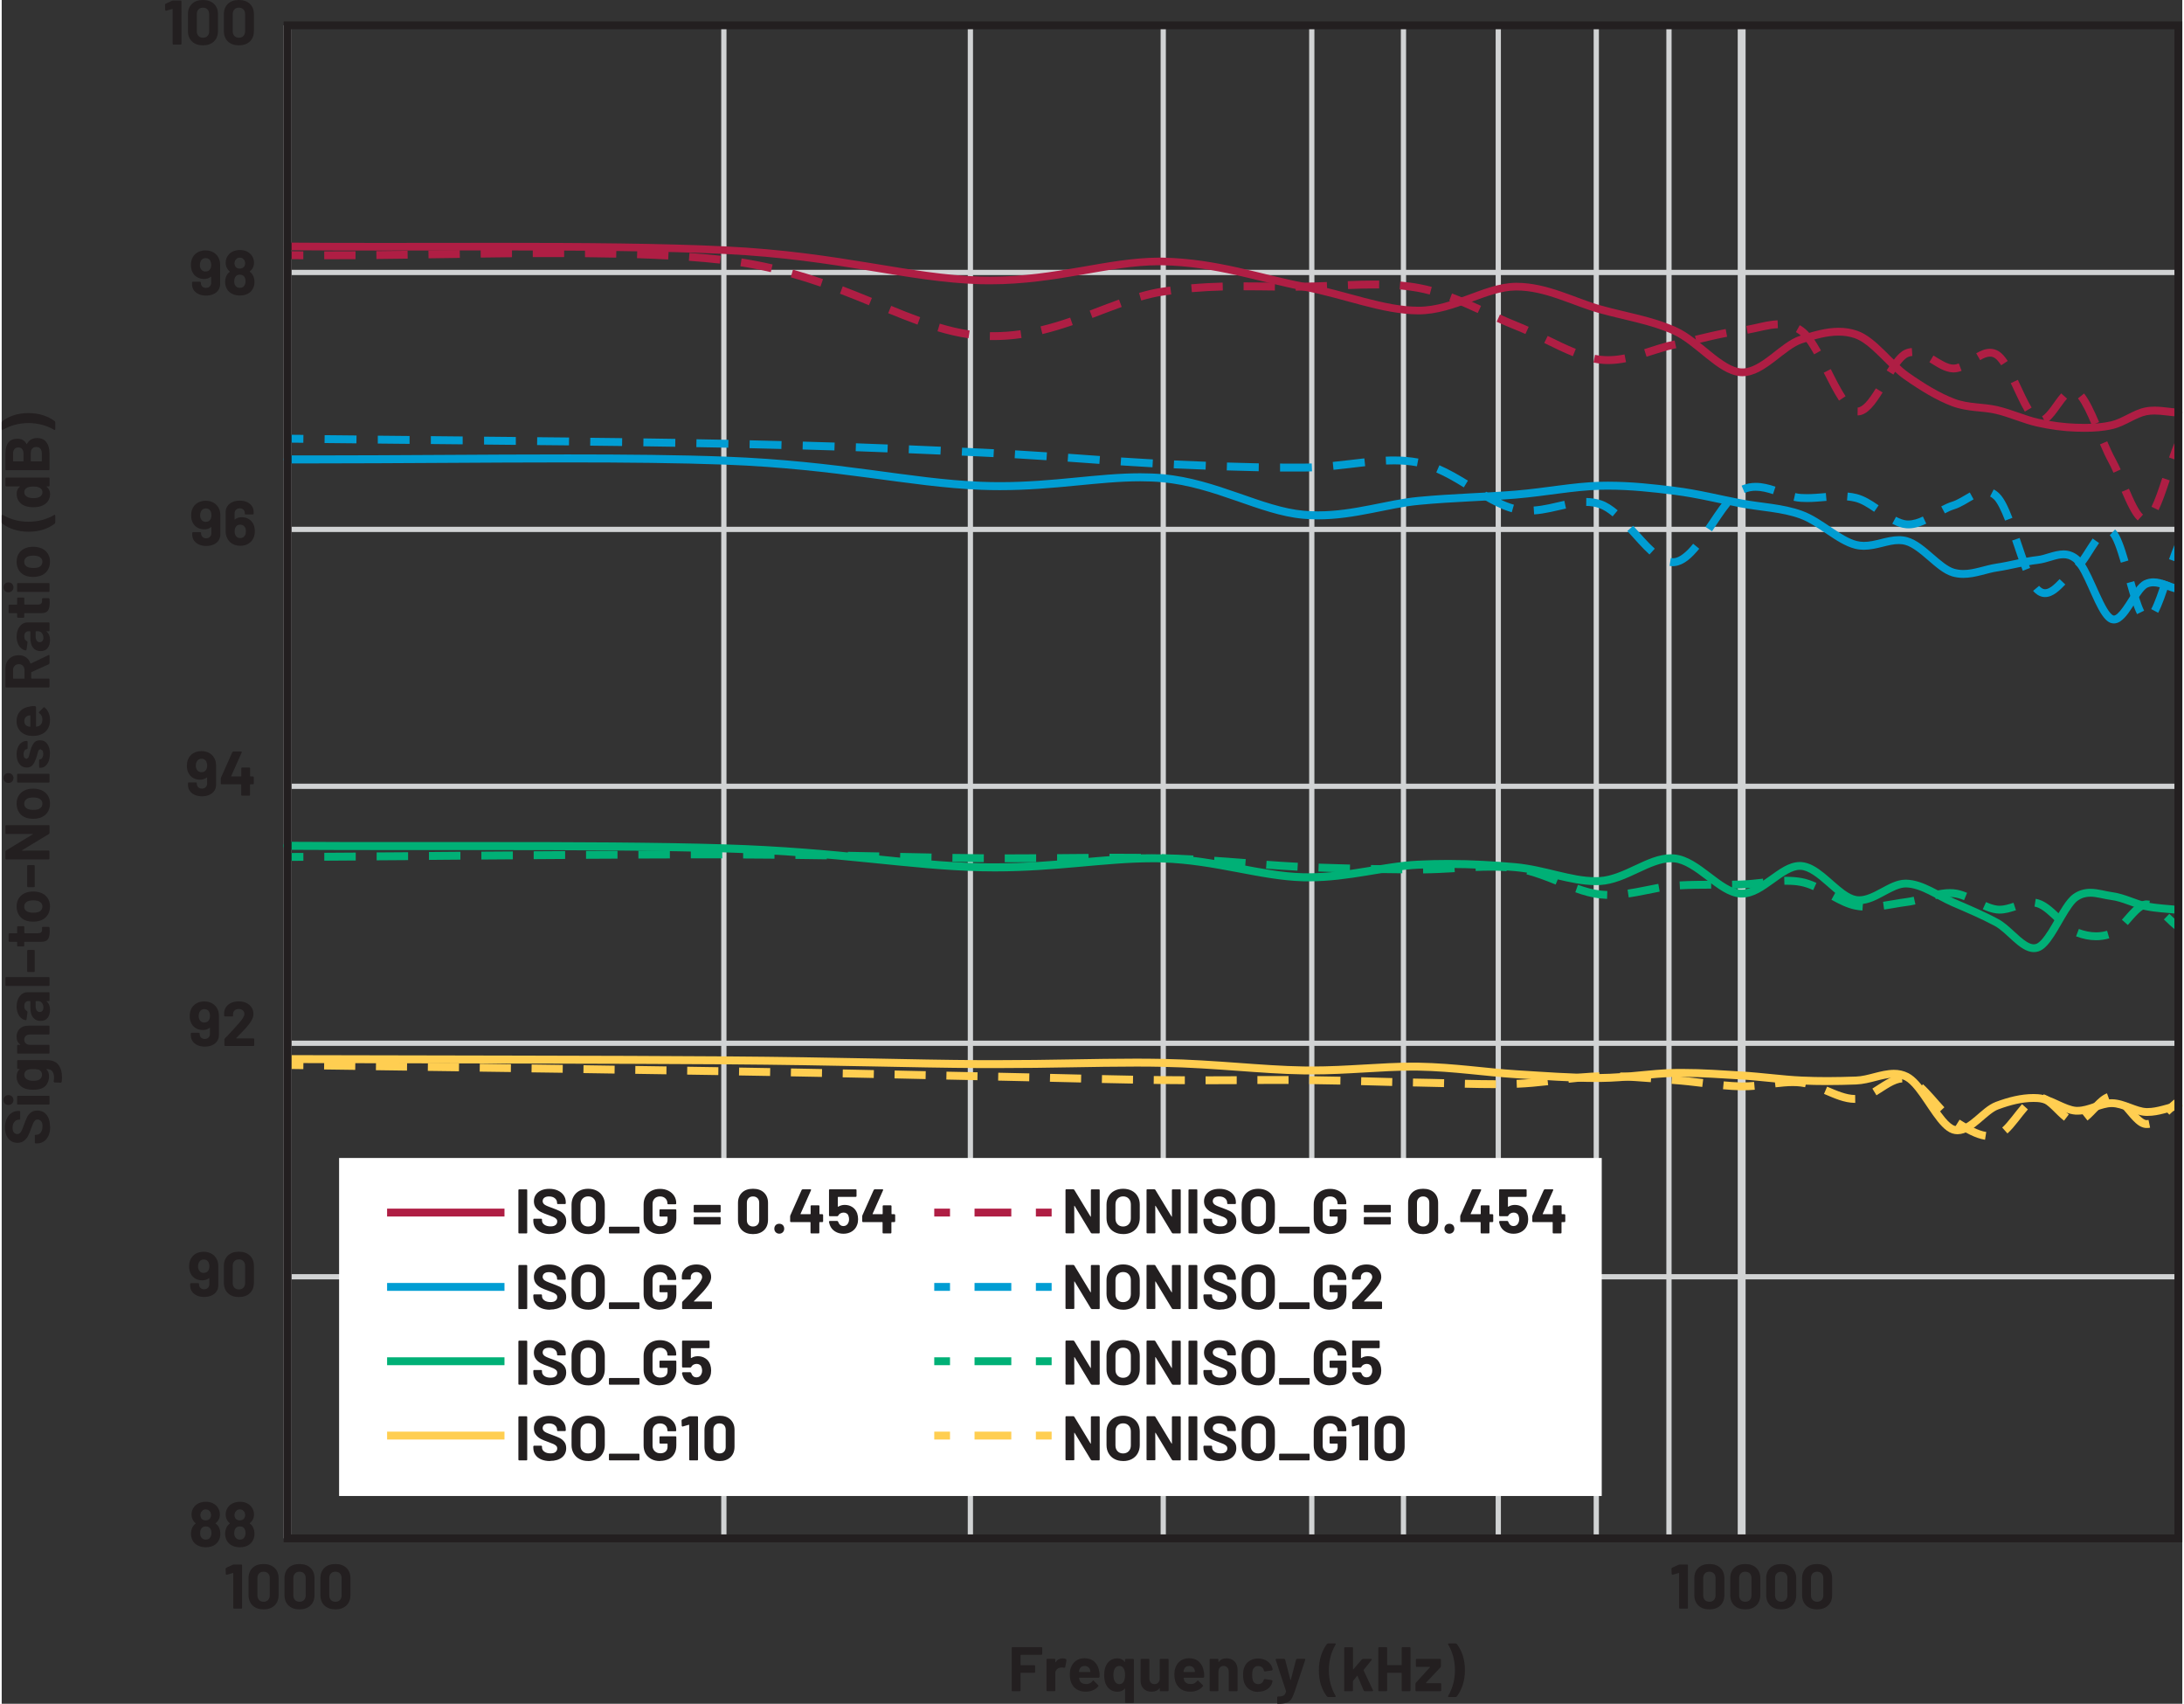  <svg xmlns="http://www.w3.org/2000/svg" width="5.77in" height="4.5in" viewBox="0 0 415.19 324.31">
   <rect x="0" y="0" width="415.19" height="324.31" fill="#333333" stroke="none"/>
   <path d="M276.87,312.82h-1.37l-.13.1.02.07c.87,1.49,1.31,3.13,1.31,4.92s-.44,3.47-1.31,4.94v.12s.11.05.11.05h1.36l.18-.08c.47-.61.85-1.34,1.13-2.18.28-.85.43-1.8.43-2.84s-.14-1.99-.42-2.83c-.28-.84-.66-1.56-1.13-2.17l-.18-.08ZM269.33,321.92h4.62l.1-.04.04-.1v-1.25l-.04-.1-.1-.04h-2.75l-.02-.07,2.78-2.96.07-.18v-1.27l-.04-.1-.1-.04h-4.49l-.1.04-.04.1v1.24l.04.1.1.04h2.53l.02.07-2.7,2.96-.07.18v1.28l.04.1.1.04ZM266.56,313.67v3.23l-.06.06h-2.65l-.06-.06v-3.23l-.04-.1-.1-.04h-1.4l-.1.04-.04.1v8.11l.04.1.1.04h1.4l.1-.04.04-.1v-3.31l.06-.06h2.65l.06.06v3.31l.04.1.1.04h1.4l.1-.04.04-.1v-8.11l-.04-.1-.1-.04h-1.4l-.1.04-.04.1ZM255.74,321.92h1.4l.1-.04.04-.1v-1.75l.02-.07.77-.96.04-.02.04.03,1.19,2.81.17.11h1.48l.13-.1-.02-.07-1.79-3.8v-.08s1.54-1.93,1.54-1.93l.04-.1-.12-.08h-1.6l-.18.08-1.63,1.9-.05.02-.02-.04v-4.04l-.04-.1-.1-.04h-1.4l-.1.04-.04.1v8.11l.04.1.1.04ZM252.52,323.02h1.37l.13-.1-.02-.07c-.87-1.47-1.31-3.11-1.31-4.92s.44-3.46,1.31-4.94v-.12s-.11-.05-.11-.05h-1.36l-.18.08c-.47.61-.85,1.34-1.13,2.19-.28.85-.43,1.8-.43,2.85s.14,1.99.42,2.83c.28.84.66,1.56,1.13,2.17l.18.08ZM242.95,324.31h.08c.69,0,1.22-.07,1.6-.2.38-.14.67-.35.88-.64.21-.29.41-.73.61-1.31l2.08-6.24v-.13s-.11-.04-.11-.04h-1.46l-.17.12-1.01,3.89-.04.04-.04-.04-1.01-3.89-.17-.12h-1.5l-.13.11v.06s1.98,5.98,1.98,5.98v.07c-.06.26-.15.46-.27.6-.12.14-.27.23-.47.28-.2.05-.46.08-.8.08l-.1.04-.04.1v1.1l.02.1.06.04ZM239.25,322.02c.63,0,1.19-.15,1.67-.46.48-.3.81-.72.98-1.26l.07-.36-.12-.13-1.38-.22-.17.12v.04s-.02.07-.02.07c-.07.23-.2.41-.39.55-.19.13-.41.2-.65.2s-.47-.07-.65-.2c-.18-.14-.31-.32-.38-.56-.08-.24-.12-.57-.12-.98s.04-.74.13-.98c.07-.22.2-.4.37-.53.18-.13.39-.19.65-.19s.49.07.68.2c.19.14.32.31.37.52l.04.19.14.12h.02l1.38-.2.12-.13v-.02c0-.1-.03-.24-.1-.43-.16-.49-.48-.89-.97-1.21-.48-.32-1.05-.48-1.69-.48s-1.2.16-1.67.47c-.47.31-.8.74-1,1.28-.14.39-.2.86-.2,1.39s.07,1.02.2,1.42c.2.56.53,1,1,1.32.47.32,1.02.48,1.66.48ZM233.19,315.66c-.65,0-1.14.23-1.46.7h-.04s-.02-.04-.02-.04v-.42l-.04-.1-.1-.04h-1.4l-.1.04-.04.1v5.88l.04.1.1.04h1.4l.1-.04.04-.1v-3.59c0-.32.09-.58.27-.78.18-.2.42-.3.71-.3s.53.1.71.3c.18.2.27.46.27.78v3.59l.04.1.1.04h1.4l.1-.04.04-.1v-3.94c0-.67-.2-1.2-.59-1.6-.39-.39-.91-.59-1.55-.59ZM226.09,317.11c.26,0,.49.07.67.2s.31.32.38.56c0,0,.02.1.06.34l-.05.06h-2.08l-.06-.06.08-.38c.16-.47.49-.71,1-.71ZM228.88,318.2c-.1-.78-.4-1.4-.88-1.86-.48-.46-1.13-.7-1.93-.7-.63,0-1.18.17-1.64.5-.46.34-.78.79-.97,1.36-.12.34-.18.72-.18,1.16,0,.65.08,1.17.25,1.57.21.56.55,1,1.03,1.31.48.31,1.06.47,1.75.47.5,0,.95-.09,1.37-.27.42-.18.76-.43,1.02-.76l.05-.1-.06-.11-.86-.85-.08-.05-.11.07c-.3.41-.7.62-1.21.62-.64,0-1.06-.22-1.27-.67l-.13-.48.05-.06h3.71l.16-.14c.02-.38,0-.72-.05-1.02ZM220.48,315.9v3.78c-.04.26-.15.48-.32.64-.18.16-.4.25-.67.25-.3,0-.54-.1-.71-.3-.17-.2-.26-.46-.26-.78v-3.59l-.04-.1-.1-.04h-1.39l-.1.04-.04.1v4.01c0,.66.2,1.18.59,1.55.39.37.89.55,1.5.55.67,0,1.17-.22,1.49-.65l.05-.03.02.04v.41l.04.1.1.04h1.4l.1-.04.04-.1v-5.88l-.04-.1-.1-.04h-1.4l-.1.04-.04.1ZM213.62,320.09c-.18.32-.45.48-.8.48s-.65-.16-.85-.47c-.2-.31-.3-.74-.3-1.27,0-.48.08-.88.25-1.2.2-.34.5-.52.89-.52.36,0,.64.17.84.52.16.3.24.7.24,1.21s-.09.95-.26,1.25ZM213.89,315.9v.4l-.02.04-.05-.02c-.34-.44-.8-.66-1.38-.66s-1.04.15-1.45.46c-.4.31-.69.74-.87,1.29-.14.42-.2.9-.2,1.44,0,.58.07,1.08.22,1.5.18.51.47.92.87,1.22.4.3.89.45,1.47.45s1.02-.2,1.34-.6l.05-.02.02.05v2.57l.04.1.1.04h1.4l.1-.04.04-.1v-8.11l-.04-.1-.1-.04h-1.4l-.1.04-.04.1ZM206.18,317.11c.26,0,.49.07.67.2s.31.32.38.56c0,0,.02.1.06.34l-.05.06h-2.08l-.06-.06.08-.38c.16-.47.49-.71,1-.71ZM208.97,318.2c-.1-.78-.4-1.4-.88-1.86-.48-.46-1.13-.7-1.93-.7-.63,0-1.18.17-1.64.5-.46.34-.78.79-.97,1.36-.12.34-.18.72-.18,1.16,0,.65.08,1.17.25,1.57.21.56.55,1,1.03,1.31.48.31,1.06.47,1.75.47.5,0,.95-.09,1.37-.27.42-.18.76-.43,1.02-.76l.05-.1-.06-.11-.86-.85-.08-.05-.11.07c-.3.41-.7.62-1.21.62-.64,0-1.06-.22-1.27-.67l-.13-.48.05-.06h3.71l.16-.14c.02-.38,0-.72-.05-1.02ZM201.99,315.67c-.55,0-.99.24-1.32.72h-.04s-.02-.04-.02-.04v-.46l-.04-.1-.1-.04h-1.4l-.1.04-.04.1v5.88l.04.1.1.04h1.4l.1-.04.04-.1v-3.28c0-.31.1-.56.3-.75.2-.19.44-.29.73-.32l.26-.02.42.06.17-.08.25-1.37-.07-.18c-.17-.11-.4-.17-.68-.17ZM198.12,314.83v-1.16l-.04-.1-.1-.04h-5.53l-.1.04-.04.1v8.11l.04.1.1.04h1.4l.1-.04.04-.1v-3.31l.06-.06h2.58l.1-.04.04-.1v-1.16l-.04-.1-.1-.04h-2.58l-.06-.06v-1.86l.06-.06h3.92l.1-.04.04-.1Z" fill="#231f20">
   </path>
   <path d="M0,80.36v1.37l.1.13.07-.02c1.49-.87,3.13-1.31,4.92-1.31s3.47.44,4.94,1.31h.12s.05-.11.05-.11v-1.36l-.08-.18c-.61-.47-1.34-.85-2.18-1.13-.85-.28-1.8-.43-2.84-.43s-1.99.14-2.83.42c-.84.28-1.56.66-2.17,1.13l-.08.18ZM7.64,86.26v1.5l-.06.06h-1.99l-.06-.06v-1.49c0-.38.09-.67.28-.88.19-.21.45-.31.77-.31s.59.1.77.31c.19.21.28.5.28.86ZM2.16,87.76v-1.4c0-.38.09-.67.27-.88.18-.21.43-.31.74-.31s.54.1.72.31c.18.21.26.5.26.88v1.4l-.06.06h-1.87l-.06-.06ZM4.73,84.53c-.34-.68-.92-1.02-1.72-1.02-1.54,0-2.3.95-2.3,2.84v3.01l.04.1.1.04h8.11l.1-.04.04-.1v-3.11c0-.86-.2-1.55-.59-2.08-.4-.53-.98-.79-1.76-.79-.91,0-1.56.38-1.96,1.14h-.07ZM7.24,92.84c.34.2.52.48.52.84,0,.39-.17.69-.52.89-.32.17-.72.25-1.2.25-.54,0-.96-.1-1.27-.3-.31-.19-.47-.48-.47-.85,0-.35.16-.62.47-.8.3-.18.72-.26,1.26-.26s.92.08,1.21.24ZM.85,92.58h2.57l.05.02-.02.05c-.4.32-.6.77-.6,1.34s.15,1.07.45,1.47c.3.4.71.69,1.22.87.42.14.92.22,1.49.22s1.04-.07,1.45-.2c.54-.18.97-.47,1.28-.87.31-.4.47-.89.47-1.45s-.22-1.04-.66-1.38l-.02-.05.04-.02h.4l.1-.04.04-.1v-1.4l-.04-.1-.1-.04H.85l-.1.04-.04.1v1.4l.04.1.1.04ZM10.2,99.48v-1.37l-.1-.13-.07.02c-1.47.87-3.11,1.31-4.92,1.31s-3.46-.44-4.94-1.31H.05s-.05.11-.05.11v1.36l.08.18c.61.47,1.34.85,2.19,1.13.85.28,1.8.43,2.85.43s1.99-.14,2.83-.42c.84-.28,1.56-.66,2.17-1.13l.08-.18ZM7.75,106.94c0,.27-.08.5-.24.69-.16.19-.38.32-.66.4-.2.06-.48.08-.84.08s-.66-.03-.85-.1c-.27-.08-.48-.21-.64-.39-.15-.18-.23-.41-.23-.68s.08-.49.23-.67c.15-.18.36-.32.64-.41.23-.06.52-.1.85-.1.3,0,.58.03.84.1.28.08.5.21.66.4.16.18.24.41.24.67ZM9.2,106.94c0-.67-.18-1.25-.53-1.72-.36-.48-.85-.8-1.47-.98-.38-.11-.78-.17-1.21-.17s-.86.06-1.26.19c-.59.19-1.05.52-1.39.98-.33.46-.5,1.02-.5,1.68s.17,1.25.5,1.73c.34.48.8.81,1.39,1,.38.11.8.17,1.27.17.44,0,.85-.06,1.22-.17.61-.18,1.09-.5,1.44-.98.35-.48.53-1.06.53-1.73ZM9.11,112.53v-1.4l-.04-.1-.1-.04H3.07l-.1.04-.04.1v1.4l.04.1.1.04h5.89l.1-.04.04-.1ZM2.24,111.81c0-.27-.09-.5-.27-.68-.18-.18-.41-.27-.68-.27s-.51.09-.68.26c-.18.18-.26.4-.26.68s.09.51.26.68c.18.18.4.26.68.26s.5-.09.68-.27c.18-.18.27-.41.27-.68ZM4.15,113.74h-1.07l-.1.04-.04.1v1.15l-.06.06h-1.43l-.1.04-.04.1v1.34l.04.1.1.04h1.43l.06.06v.68l.04.1.1.04h1.07l.1-.04.04-.1v-.68l.06-.06h3.22c.61,0,1.02-.18,1.24-.5.22-.33.33-.82.33-1.49,0-.14,0-.38-.02-.72l-.16-.14h-1.14l-.1.04-.04.1v.4c0,.24-.06.41-.19.52-.13.11-.32.16-.59.16h-2.54l-.06-.06v-1.15l-.04-.1-.1-.04ZM7.94,121.4c0,.26-.06.46-.19.61-.12.15-.29.23-.51.23-.25,0-.44-.1-.58-.31-.14-.2-.2-.49-.2-.85v-.86l.06-.06h.43c.29,0,.52.12.71.36.18.24.28.53.28.88ZM2.84,121.16c0,.48.08.91.23,1.3.15.39.36.7.64.94.27.24.58.37.91.4l.11-.13.19-1.45-.12-.16-.37-.32c-.09-.16-.13-.37-.13-.62,0-.32.07-.56.22-.72.15-.16.35-.24.62-.24h.26l.06.06v1.22c0,.8.17,1.42.51,1.85.34.43.82.65,1.43.65s1.04-.19,1.34-.58c.3-.38.46-.89.46-1.51,0-.74-.22-1.28-.66-1.62l-.02-.05.05-.02h.4l.1-.04.04-.1v-1.4l-.04-.1-.1-.04h-4.07c-.38,0-.73.11-1.04.34s-.56.55-.74.95-.27.87-.27,1.39ZM2.16,129.13v-1.57c0-.34.1-.61.31-.82.2-.21.47-.32.79-.32s.58.11.78.32c.2.21.3.49.3.82v1.57l-.06.06h-2.05l-.06-.06ZM9.11,126.27v-1.48l-.1-.13-.07.02-3.4,1.63-.08-.04c-.16-.49-.43-.87-.82-1.14-.39-.27-.85-.41-1.4-.41-.5,0-.95.11-1.33.32-.38.21-.68.51-.89.9-.21.39-.31.84-.31,1.35v3.43l.04.1.1.04h8.11l.1-.04.04-.1v-1.4l-.04-.1-.1-.04h-3.28l-.06-.06v-1.12l.05-.07,3.32-1.5.11-.17ZM4.3,137.27c0-.26.07-.49.2-.67.13-.18.32-.31.56-.38,0,0,.1-.02.34-.06l.06.05v2.08l-.06.06-.38-.08c-.47-.16-.71-.49-.71-1ZM5.39,134.48c-.78.1-1.4.4-1.86.88-.46.48-.7,1.13-.7,1.93,0,.63.17,1.18.5,1.64.34.46.79.78,1.36.97.34.12.72.18,1.16.18.65,0,1.17-.08,1.57-.25.56-.21,1-.55,1.31-1.03.31-.48.47-1.06.47-1.75,0-.5-.09-.95-.27-1.37-.18-.42-.43-.76-.76-1.02l-.1-.05-.11.06-.85.86-.05.08.07.11c.41.3.62.7.62,1.21,0,.64-.22,1.06-.67,1.27l-.48.13-.06-.05v-3.71l-.14-.16c-.38-.02-.72,0-1.02.05ZM9.19,143.5c0-.79-.17-1.42-.5-1.89-.33-.47-.79-.7-1.39-.7-.5,0-.89.16-1.15.49-.26.33-.48.78-.65,1.34l-.1.36-.08.3c-.09.38-.17.66-.25.82l-.36.25-.4-.25c-.1-.17-.14-.38-.14-.65,0-.3.06-.53.18-.71.12-.18.27-.27.44-.27l.1-.04.04-.1v-1.28l-.04-.1-.1-.04c-.38,0-.71.11-1.01.32-.3.21-.53.51-.69.89-.16.38-.25.83-.25,1.34,0,.76.17,1.37.52,1.83.35.46.82.69,1.41.69.48,0,.85-.15,1.1-.46.26-.3.47-.71.65-1.22.09-.22.18-.51.28-.89.08-.33.16-.56.23-.71l.32-.22.4.25c.11.17.16.39.16.66,0,.3-.06.54-.19.74-.12.2-.27.29-.45.29h-.01l-.1.04-.04.1v1.33l.04.1.1.04h.12c.34,0,.65-.11.92-.33.27-.22.48-.53.64-.93.15-.4.23-.87.23-1.4ZM9.11,148.83v-1.4l-.04-.1-.1-.04H3.07l-.1.04-.04.1v1.4l.04.1.1.04h5.89l.1-.04.04-.1ZM2.24,148.11c0-.27-.09-.5-.27-.68-.18-.18-.41-.27-.68-.27s-.51.09-.68.26c-.18.18-.26.4-.26.68s.09.51.26.68c.18.18.4.26.68.26s.5-.09.68-.27c.18-.18.27-.41.27-.68ZM7.75,152.98c0,.27-.08.5-.24.69-.16.19-.38.32-.66.4-.2.06-.48.08-.84.08s-.66-.03-.85-.1c-.27-.08-.48-.21-.64-.39-.15-.18-.23-.41-.23-.68s.08-.49.23-.67c.15-.18.36-.32.64-.41.23-.06.52-.1.85-.1.3,0,.58.03.84.1.28.08.5.21.66.4.16.18.24.41.24.67ZM9.2,152.98c0-.67-.18-1.25-.53-1.72-.36-.48-.85-.8-1.47-.98-.38-.11-.78-.17-1.21-.17s-.86.06-1.26.19c-.59.19-1.05.52-1.39.98-.33.46-.5,1.02-.5,1.68s.17,1.25.5,1.73.8.81,1.39,1c.38.11.8.17,1.27.17.44,0,.85-.06,1.22-.17.61-.18,1.09-.5,1.44-.98.35-.48.53-1.06.53-1.73ZM.85,158.75h5.04s.05.01.05.01l-.03.05-5.11,3.1-.1.17v1.36l.04.1.1.04h8.11l.1-.04.04-.1v-1.4l-.04-.1-.1-.04-5.06.02-.05-.02.03-.05,5.14-3.11.1-.17v-1.36l-.04-.1-.1-.04H.85l-.1.04-.04.1v1.4l.04.1.1.04ZM6.29,168.73v-3.92l-.04-.1-.1-.04h-1.16l-.1.04-.04.1v3.92l.04.1.1.04h1.16l.1-.04.04-.1ZM7.75,172.56c0,.27-.08.5-.24.69-.16.19-.38.32-.66.4-.2.06-.48.08-.84.08s-.66-.03-.85-.1c-.27-.08-.48-.21-.64-.39-.15-.18-.23-.41-.23-.68s.08-.49.23-.67c.15-.18.36-.32.64-.41.23-.06.52-.1.85-.1.3,0,.58.03.84.1.28.08.5.21.66.4.16.18.24.41.24.67ZM9.2,172.56c0-.67-.18-1.25-.53-1.72-.36-.48-.85-.8-1.47-.98-.38-.11-.78-.17-1.21-.17s-.86.06-1.26.19c-.59.19-1.05.52-1.39.98-.33.46-.5,1.02-.5,1.68s.17,1.25.5,1.73.8.81,1.39,1c.38.11.8.17,1.27.17.44,0,.85-.06,1.22-.17.61-.18,1.09-.5,1.44-.98.35-.48.53-1.06.53-1.73ZM4.15,176.3h-1.07l-.1.04-.04.1v1.15l-.06.06h-1.43l-.1.04-.04.1v1.34l.04.1.1.04h1.43l.06.06v.68l.04.1.1.04h1.07l.1-.04.04-.1v-.68l.06-.06h3.22c.61,0,1.02-.18,1.24-.5.22-.33.33-.82.33-1.49,0-.14,0-.38-.02-.72l-.16-.14h-1.14l-.1.04-.04.1v.4c0,.24-.06.41-.19.52-.13.11-.32.16-.59.16h-2.54l-.06-.06v-1.15l-.04-.1-.1-.04ZM6.29,184.88v-3.92l-.04-.1-.1-.04h-1.16l-.1.04-.04.1v3.92l.04.1.1.04h1.16l.1-.04.04-.1ZM9.11,187.53v-1.4l-.04-.1-.1-.04H.85l-.1.04-.04.1v1.4l.04.1.1.04h8.11l.1-.04.04-.1ZM7.94,191.79c0,.26-.06.46-.19.61-.12.15-.29.23-.51.23-.25,0-.44-.1-.58-.31-.14-.2-.2-.49-.2-.85v-.86l.06-.06h.43c.29,0,.52.12.71.36.18.24.28.53.28.88ZM2.84,191.55c0,.48.08.91.23,1.3.15.39.36.7.64.94.27.24.58.37.91.4l.11-.13.19-1.45-.12-.16-.37-.32c-.09-.16-.13-.37-.13-.62,0-.32.07-.56.22-.72.15-.16.35-.24.62-.24h.26l.06.06v1.22c0,.8.17,1.42.51,1.85.34.43.82.65,1.43.65s1.04-.19,1.34-.58c.3-.38.46-.89.46-1.51,0-.74-.22-1.28-.66-1.62l-.02-.05.05-.02h.4l.1-.04.04-.1v-1.4l-.04-.1-.1-.04h-4.07c-.38,0-.73.11-1.04.34s-.56.55-.74.95-.27.87-.27,1.39ZM2.84,197.36c0,.65.23,1.14.7,1.46v.04s-.04.02-.04.02h-.42l-.1.04-.04.1v1.4l.04.1.1.04h5.88l.1-.04.04-.1v-1.4l-.04-.1-.1-.04h-3.59c-.32,0-.58-.09-.78-.27-.2-.18-.3-.42-.3-.71s.1-.53.3-.71c.2-.18.46-.27.78-.27h3.59l.1-.04.04-.1v-1.4l-.04-.1-.1-.04h-3.94c-.67,0-1.2.2-1.6.59-.39.39-.59.91-.59,1.55ZM6.96,203.58c.21.06.38.18.51.35s.2.38.2.64-.07.46-.2.64-.31.31-.52.38c-.19.1-.51.14-.96.14-.41,0-.73-.06-.97-.17-.22-.08-.39-.2-.52-.37-.13-.17-.2-.37-.2-.61s.07-.46.2-.62c.13-.17.31-.29.52-.36l.38-.08c.14-.02.33-.02.58-.02.42,0,.74.03.98.1ZM3.08,203.48h.29l.04.02-.02.05c-.37.33-.55.8-.55,1.42,0,.53.15.99.44,1.39.3.4.69.68,1.18.85.39.14.9.22,1.52.22.58,0,1.06-.06,1.43-.18.56-.18.97-.49,1.22-.93.25-.44.38-.91.38-1.43,0-.58-.16-1.03-.49-1.33l-.02-.05.04-.02c.5,0,.86.14,1.08.41.22.28.34.67.34,1.18,0,.24-.02.5-.07.79l.13.17,1.24.05.16-.12c.04-.34.06-.66.06-.94,0-.95-.22-1.73-.67-2.33-.45-.6-1.2-.91-2.24-.91H3.08l-.1.04-.04.1v1.4l.04.1.1.04ZM9.11,210.12v-1.4l-.04-.1-.1-.04H3.07l-.1.04-.04.1v1.4l.04.1.1.04h5.89l.1-.04.04-.1ZM2.24,209.4c0-.27-.09-.5-.27-.68-.18-.18-.41-.27-.68-.27s-.51.09-.68.26c-.18.18-.26.4-.26.68s.09.51.26.68c.18.18.4.26.68.26s.5-.09.68-.27c.18-.18.27-.41.27-.68ZM9.2,214.46c0-.94-.22-1.69-.65-2.24-.44-.55-1.03-.83-1.78-.83-.5,0-.91.13-1.23.39-.32.26-.55.55-.71.88-.16.32-.34.77-.55,1.34-.18.51-.33.89-.44,1.13-.11.24-.23.43-.37.55-.14.12-.3.19-.5.19-.28,0-.5-.11-.66-.32-.16-.21-.24-.51-.24-.88,0-.48.12-.86.35-1.13.24-.28.52-.41.86-.41h.1l.1-.04.04-.1v-1.38l-.04-.1-.1-.04h-.18c-.51,0-.96.13-1.35.4-.39.27-.69.64-.91,1.12-.22.48-.32,1.02-.32,1.63,0,.58.1,1.08.29,1.52.19.44.47.78.83,1.03.36.25.78.37,1.26.37s.9-.13,1.23-.38c.33-.25.59-.56.79-.94.19-.37.38-.83.56-1.36.18-.48.31-.83.41-1.05.1-.22.22-.39.35-.52.13-.13.29-.19.49-.19.26,0,.49.1.67.31.18.21.27.52.27.95,0,.5-.11.9-.33,1.2-.22.3-.49.44-.81.44h-.18l-.1.04-.04.1v1.37l.04.1.1.04h.26c.5,0,.95-.13,1.33-.39.38-.26.67-.63.88-1.11.2-.48.31-1.04.31-1.68Z" fill="#231f20">
   </path>
   <path d="M45.16,7.18c-.35,0-.63-.11-.85-.33-.21-.22-.32-.51-.32-.88v-3.3c0-.37.11-.66.32-.88.21-.22.49-.33.85-.33s.65.11.86.33c.21.22.32.51.32.88v3.3c0,.37-.11.66-.32.88-.21.22-.5.33-.86.33ZM45.16,8.63c.88,0,1.58-.25,2.09-.74.52-.49.77-1.16.77-2.01v-3.17c0-.83-.26-1.49-.77-1.98-.52-.49-1.21-.73-2.09-.73s-1.58.24-2.09.73c-.51.49-.77,1.15-.77,1.98v3.17c0,.85.26,1.52.77,2.01.51.49,1.21.74,2.09.74ZM38.32,7.18c-.35,0-.63-.11-.85-.33-.21-.22-.32-.51-.32-.88v-3.3c0-.37.11-.66.32-.88.21-.22.49-.33.85-.33s.65.11.86.33c.21.22.32.51.32.88v3.3c0,.37-.11.66-.32.88-.21.22-.5.33-.86.33ZM38.32,8.63c.88,0,1.58-.25,2.09-.74s.77-1.16.77-2.01v-3.17c0-.83-.26-1.49-.77-1.98-.52-.49-1.21-.73-2.09-.73s-1.58.24-2.09.73c-.51.49-.77,1.15-.77,1.98v3.17c0,.85.26,1.52.77,2.01.51.49,1.21.74,2.09.74ZM32.46.13l-1.26.59-.11.17.04,1.03.11.13h.05s1.19-.34,1.19-.34h.05s.02.06.02.06v6.58l.04.1.1.04h1.4l.1-.04.04-.1V.24l-.04-.1-.1-.04h-1.45l-.18.04Z" fill="#231f20">
   </path>
   <path d="M46.2,292.64c-.18.28-.47.42-.85.42s-.69-.15-.88-.46c-.14-.21-.2-.47-.2-.78s.06-.58.18-.78c.18-.33.47-.49.89-.49.44,0,.75.17.92.5.11.2.17.45.17.74,0,.34-.08.62-.23.84ZM44.45,287.84l.35-.39c.16-.09.33-.14.52-.14.22,0,.4.05.56.14l.36.38.12.5c0,.25-.05.46-.16.64-.2.29-.49.43-.88.43s-.67-.14-.85-.43c-.1-.18-.16-.39-.16-.62l.12-.5ZM47.86,290.72c-.15-.3-.36-.54-.62-.71v-.08c.19-.14.36-.32.49-.53.21-.33.31-.7.31-1.12,0-.54-.16-1.02-.48-1.44-.23-.3-.54-.54-.91-.72-.38-.18-.81-.26-1.3-.26s-.9.09-1.29.26c-.39.17-.7.41-.93.73-.32.39-.48.87-.48,1.44,0,.4.09.76.28,1.08.14.24.3.43.49.58v.08c-.26.18-.46.4-.6.68-.18.38-.28.8-.28,1.24s.1.86.29,1.24c.22.43.56.76,1.01.99.45.23.95.34,1.51.34.59,0,1.1-.12,1.53-.35.43-.24.75-.56.95-.97.2-.34.3-.76.3-1.24s-.09-.87-.28-1.24ZM39.71,292.64c-.18.28-.47.42-.85.42s-.69-.15-.88-.46c-.14-.21-.2-.47-.2-.78s.06-.58.18-.78c.18-.33.47-.49.89-.49.44,0,.75.17.92.5.11.2.17.45.17.74,0,.34-.08.62-.23.84ZM37.96,287.84l.35-.39c.16-.09.33-.14.52-.14.22,0,.4.05.56.14l.36.38.12.5c0,.25-.05.46-.16.64-.2.29-.49.43-.88.43s-.67-.14-.85-.43c-.1-.18-.16-.39-.16-.62l.12-.5ZM41.36,290.72c-.15-.3-.36-.54-.62-.71v-.08c.19-.14.36-.32.49-.53.21-.33.31-.7.31-1.12,0-.54-.16-1.02-.48-1.44-.23-.3-.54-.54-.91-.72-.38-.18-.81-.26-1.3-.26s-.9.09-1.29.26c-.39.17-.7.41-.93.73-.32.39-.48.87-.48,1.44,0,.4.09.76.28,1.08.14.24.3.43.49.58v.08c-.26.18-.46.4-.6.68-.18.38-.28.8-.28,1.24s.1.86.29,1.24c.22.43.56.76,1.01.99.45.23.95.34,1.51.34.59,0,1.1-.12,1.53-.35.43-.24.75-.56.95-.97.2-.34.3-.76.3-1.24s-.09-.87-.28-1.24Z" fill="#231f20">
   </path>
   <path d="M45.16,245.44c-.35,0-.63-.11-.85-.33-.21-.22-.32-.51-.32-.88v-3.3c0-.37.11-.66.32-.88.21-.22.49-.33.85-.33s.65.11.86.33c.21.22.32.51.32.88v3.3c0,.37-.11.66-.32.88-.21.22-.5.33-.86.33ZM45.16,246.89c.88,0,1.58-.25,2.09-.74.52-.49.77-1.16.77-2.01v-3.17c0-.83-.26-1.49-.77-1.98-.52-.49-1.21-.73-2.09-.73s-1.58.24-2.09.73c-.51.49-.77,1.15-.77,1.98v3.17c0,.85.26,1.52.77,2.01.51.49,1.21.74,2.09.74ZM38.46,242.3c-.38,0-.68-.16-.88-.48-.14-.22-.2-.49-.2-.79,0-.28.06-.53.18-.76.19-.35.5-.53.91-.53s.74.18.91.53c.1.22.16.47.16.73,0,.33-.06.6-.18.8-.18.33-.48.49-.9.49ZM41.03,239.88c-.2-.5-.53-.9-.98-1.18-.45-.28-.98-.43-1.59-.43s-1.12.14-1.57.41c-.44.27-.77.64-.97,1.12-.16.36-.24.78-.24,1.25,0,.54.1,1,.3,1.38.22.42.51.73.89.95.38.22.81.33,1.29.33.54,0,.97-.14,1.3-.42h.05s.02.04.02.04v1.12c0,.28-.09.51-.28.69-.18.18-.42.27-.72.27-.28,0-.51-.09-.69-.26-.18-.18-.27-.4-.27-.66v-.11l-.04-.1-.1-.04h-1.4l-.1.04-.04.1v.34c0,.42.11.8.34,1.12.22.32.54.58.94.76.4.18.86.27,1.38.27s1-.09,1.4-.27c.41-.18.72-.44.95-.77.22-.33.34-.71.34-1.15v-3.61c0-.46-.07-.85-.2-1.18Z" fill="#231f20">
   </path>
   <path d="M44.66,197.58l.18-.18c.57-.58,1-1.02,1.28-1.32.29-.3.56-.61.8-.92.34-.41.59-.79.76-1.14.17-.35.25-.7.25-1.03,0-.44-.11-.84-.34-1.2s-.55-.65-.97-.86c-.42-.21-.91-.32-1.48-.32-.51,0-.97.09-1.39.26-.41.18-.74.43-.99.76-.25.33-.38.71-.41,1.15v.56l.04.1.1.04h1.42l.1-.04.04-.1v-.3c0-.3.1-.53.3-.71.2-.18.46-.27.78-.27s.58.09.78.27c.2.18.3.41.3.69,0,.39-.36.99-1.09,1.8-.23.24-.46.49-.68.76-.1.11-.36.39-.77.85-.41.45-.81.87-1.2,1.25l-.07.18v1.1l.04.1.1.04h5.4l.1-.04.04-.1v-1.16l-.04-.1-.1-.04h-3.25l-.05-.02v-.05ZM38.58,194.64c-.38,0-.68-.16-.88-.48-.14-.22-.2-.49-.2-.79,0-.28.06-.53.18-.76.19-.35.5-.53.91-.53s.74.18.91.53c.1.22.16.47.16.73,0,.33-.06.6-.18.8-.18.33-.48.49-.9.49ZM41.15,192.23c-.2-.5-.53-.9-.98-1.18-.45-.28-.98-.43-1.59-.43s-1.12.14-1.57.41c-.44.27-.77.64-.97,1.12-.16.36-.24.78-.24,1.25,0,.54.1,1,.3,1.38.22.42.51.73.89.95.38.22.81.33,1.29.33.54,0,.97-.14,1.3-.42h.05s.02.04.02.04v1.12c0,.28-.09.51-.28.69-.18.18-.42.27-.72.27-.28,0-.51-.09-.69-.26-.18-.18-.27-.4-.27-.66v-.11l-.04-.1-.1-.04h-1.4l-.1.04-.04.1v.34c0,.42.11.8.34,1.12.22.32.54.58.94.76.4.18.86.27,1.38.27s1-.09,1.4-.27c.41-.18.72-.44.95-.77.22-.33.34-.71.34-1.15v-3.61c0-.46-.07-.85-.2-1.18Z" fill="#231f20">
   </path>
   <path d="M47.88,147.79h-.52l-.06-.06v-1.49l-.04-.1-.1-.04h-1.4l-.1.04-.04.1v1.49l-.06.06h-1.82l-.04-.02v-.05l2-4.5v-.13s-.11-.04-.11-.04h-1.5l-.17.11-2.16,4.85-.04.18v.96l.04.1.1.04h3.68l.06.06v1.96l.04.1.1.04h1.4l.1-.04.04-.1v-1.96l.06-.06h.52l.1-.04.04-.1v-1.21l-.04-.1-.1-.04ZM38.04,146.99c-.38,0-.68-.16-.88-.48-.14-.22-.2-.49-.2-.79,0-.28.06-.53.18-.76.19-.35.5-.53.91-.53s.74.18.91.53c.1.22.16.47.16.73,0,.33-.06.6-.18.8-.18.33-.48.49-.9.49ZM40.61,144.58c-.2-.5-.53-.9-.98-1.18-.45-.28-.98-.43-1.59-.43s-1.12.14-1.57.41c-.44.27-.77.64-.97,1.12-.16.36-.24.78-.24,1.25,0,.54.1,1,.3,1.38.22.42.51.73.89.95.38.22.81.33,1.29.33.54,0,.97-.14,1.3-.42h.05s.02.04.02.04v1.12c0,.28-.09.51-.28.69-.18.18-.42.27-.72.27-.28,0-.51-.09-.69-.26-.18-.18-.27-.4-.27-.66v-.11l-.04-.1-.1-.04h-1.4l-.1.04-.04.1v.34c0,.42.11.8.34,1.12.22.32.54.58.94.76.4.18.86.27,1.38.27s1-.09,1.4-.27c.41-.18.72-.44.95-.77.22-.33.34-.71.34-1.15v-3.61c0-.46-.07-.85-.2-1.18Z" fill="#231f20">
   </path>
   <path d="M46.32,101.89c-.18.35-.48.53-.9.53s-.74-.18-.91-.53c-.1-.2-.16-.44-.16-.73,0-.33.06-.6.18-.8.17-.33.47-.49.9-.49.38,0,.68.16.88.48.13.21.19.47.19.79,0,.3-.06.55-.18.76ZM47.9,99.73c-.22-.42-.51-.73-.89-.95-.38-.22-.81-.33-1.29-.33-.54,0-.98.14-1.31.42l-.05.02-.02-.04v-1.13c0-.28.09-.51.28-.69.19-.18.43-.27.73-.27.28,0,.51.09.68.26.18.18.26.4.26.66v.11l.04.1.1.04h1.4l.1-.04.04-.1v-.34c0-.42-.11-.8-.33-1.12-.22-.32-.53-.58-.93-.76-.4-.18-.86-.27-1.38-.27s-1,.09-1.4.27c-.41.18-.73.44-.95.77-.23.33-.34.71-.34,1.15v3.61c0,.43.07.82.22,1.18.2.5.52.9.97,1.18.45.28.98.43,1.6.43s1.12-.14,1.56-.41c.44-.27.76-.64.97-1.12.15-.37.23-.78.23-1.25,0-.56-.1-1.02-.29-1.38ZM38.86,99.34c-.38,0-.68-.16-.88-.48-.14-.22-.2-.49-.2-.79,0-.28.06-.53.18-.76.19-.35.5-.53.91-.53s.74.18.91.53c.1.22.16.47.16.73,0,.33-.06.6-.18.8-.18.33-.48.49-.9.49ZM41.42,96.93c-.2-.5-.53-.9-.98-1.18-.45-.28-.98-.43-1.59-.43s-1.12.14-1.57.41c-.44.27-.77.64-.97,1.12-.16.36-.24.78-.24,1.25,0,.54.1,1,.3,1.38.22.42.51.73.89.95.38.22.81.33,1.29.33.54,0,.97-.14,1.3-.42h.05s.02.04.02.04v1.12c0,.28-.09.51-.28.69-.18.18-.42.27-.72.27-.28,0-.51-.09-.69-.26-.18-.18-.27-.4-.27-.66v-.11l-.04-.1-.1-.04h-1.4l-.1.04-.04.1v.34c0,.42.11.8.34,1.12.22.32.54.58.94.76.4.18.86.27,1.38.27s1-.09,1.4-.27.72-.44.95-.77c.22-.33.34-.71.34-1.15v-3.61c0-.46-.07-.85-.2-1.18Z" fill="#231f20">
   </path>
   <path d="M46.2,54.37c-.18.28-.47.42-.85.42s-.69-.15-.88-.46c-.14-.21-.2-.47-.2-.78s.06-.58.18-.78c.18-.33.47-.49.89-.49.44,0,.75.17.92.5.11.2.17.45.17.74,0,.34-.08.62-.23.84ZM44.45,49.57l.35-.39c.16-.09.33-.14.52-.14.22,0,.4.05.56.14l.36.38.12.5c0,.25-.05.46-.16.64-.2.29-.49.43-.88.43s-.67-.14-.85-.43c-.1-.18-.16-.39-.16-.62l.12-.5ZM47.86,52.45c-.15-.3-.36-.54-.62-.71v-.08c.19-.14.36-.32.49-.53.21-.33.31-.7.31-1.12,0-.54-.16-1.02-.48-1.44-.23-.3-.54-.54-.91-.72-.38-.18-.81-.26-1.3-.26s-.9.09-1.29.26c-.39.17-.7.41-.93.73-.32.39-.48.87-.48,1.44,0,.4.09.76.28,1.08.14.24.3.43.49.58v.08c-.26.18-.46.4-.6.68-.18.38-.28.8-.28,1.24s.1.86.29,1.24c.22.43.56.76,1.01.99.45.23.95.34,1.51.34.59,0,1.1-.12,1.53-.35.43-.24.75-.56.95-.97.2-.34.3-.76.3-1.24s-.09-.87-.28-1.24ZM38.81,51.69c-.38,0-.68-.16-.88-.48-.14-.22-.2-.49-.2-.79,0-.28.06-.53.18-.76.19-.35.5-.53.91-.53s.74.18.91.53c.1.22.16.47.16.73,0,.33-.06.6-.18.8-.18.33-.48.49-.9.49ZM41.38,49.27c-.2-.5-.53-.9-.98-1.18-.45-.28-.98-.43-1.59-.43s-1.12.14-1.57.41c-.44.27-.77.64-.97,1.12-.16.36-.24.78-.24,1.25,0,.54.1,1,.3,1.38.22.42.51.73.89.95.38.22.81.33,1.29.33.54,0,.97-.14,1.3-.42h.05s.02.04.02.04v1.12c0,.28-.09.51-.28.69-.18.18-.42.27-.72.27-.28,0-.51-.09-.69-.26-.18-.18-.27-.4-.27-.66v-.11l-.04-.1-.1-.04h-1.4l-.1.04-.04.1v.34c0,.42.11.8.34,1.12.22.32.54.58.94.76.4.18.86.27,1.38.27s1-.09,1.4-.27c.41-.18.72-.44.95-.77.22-.33.34-.71.34-1.15v-3.61c0-.46-.07-.85-.2-1.18Z" fill="#231f20">
   </path>
   <path d="M63.54,304.89c-.35,0-.63-.11-.85-.33-.21-.22-.32-.51-.32-.88v-3.3c0-.37.11-.66.32-.88.21-.22.49-.33.85-.33s.65.11.86.33c.21.22.32.51.32.88v3.3c0,.37-.11.66-.32.88-.21.22-.5.33-.86.33ZM63.54,306.34c.88,0,1.58-.25,2.09-.74.52-.49.77-1.16.77-2.01v-3.17c0-.83-.26-1.49-.77-1.98-.52-.49-1.21-.73-2.09-.73s-1.58.24-2.09.73c-.51.49-.77,1.15-.77,1.98v3.17c0,.85.26,1.52.77,2.01.51.49,1.21.74,2.09.74ZM56.7,304.89c-.35,0-.63-.11-.85-.33-.21-.22-.32-.51-.32-.88v-3.3c0-.37.11-.66.32-.88.21-.22.49-.33.85-.33s.65.11.86.33c.21.22.32.51.32.88v3.3c0,.37-.11.66-.32.88-.21.22-.5.33-.86.33ZM56.7,306.34c.88,0,1.58-.25,2.09-.74.52-.49.77-1.16.77-2.01v-3.17c0-.83-.26-1.49-.77-1.98-.52-.49-1.21-.73-2.09-.73s-1.58.24-2.09.73c-.51.49-.77,1.15-.77,1.98v3.17c0,.85.26,1.52.77,2.01.51.49,1.21.74,2.09.74ZM49.86,304.89c-.35,0-.63-.11-.85-.33-.21-.22-.32-.51-.32-.88v-3.3c0-.37.11-.66.32-.88.21-.22.49-.33.85-.33s.65.11.86.33c.21.22.32.51.32.88v3.3c0,.37-.11.66-.32.88-.21.22-.5.33-.86.33ZM49.86,306.34c.88,0,1.58-.25,2.09-.74.52-.49.77-1.16.77-2.01v-3.17c0-.83-.26-1.49-.77-1.98-.52-.49-1.21-.73-2.09-.73s-1.58.24-2.09.73c-.51.49-.77,1.15-.77,1.98v3.17c0,.85.26,1.52.77,2.01.51.49,1.21.74,2.09.74ZM44,297.84l-1.26.59-.11.17.04,1.03.11.13h.05s1.19-.34,1.19-.34h.05s.02.06.02.06v6.58l.04.1.1.04h1.4l.1-.04.04-.1v-8.11l-.04-.1-.1-.04h-1.45l-.18.04Z" fill="#231f20">
   </path>
   <path d="M345.66,304.89c-.35,0-.63-.11-.85-.33-.21-.22-.32-.51-.32-.88v-3.3c0-.37.11-.66.32-.88.21-.22.49-.33.85-.33s.65.11.86.33c.21.22.32.51.32.88v3.3c0,.37-.11.66-.32.88-.21.22-.5.33-.86.33ZM345.66,306.34c.88,0,1.58-.25,2.09-.74.52-.49.77-1.16.77-2.01v-3.17c0-.83-.26-1.49-.77-1.98-.52-.49-1.21-.73-2.09-.73s-1.58.24-2.09.73c-.51.49-.77,1.15-.77,1.98v3.17c0,.85.26,1.52.77,2.01.51.49,1.21.74,2.09.74ZM338.82,304.89c-.35,0-.63-.11-.85-.33-.21-.22-.32-.51-.32-.88v-3.3c0-.37.11-.66.32-.88.21-.22.49-.33.85-.33s.65.11.86.33c.21.22.32.51.32.88v3.3c0,.37-.11.66-.32.88-.21.22-.5.33-.86.33ZM338.82,306.34c.88,0,1.58-.25,2.09-.74.52-.49.77-1.16.77-2.01v-3.17c0-.83-.26-1.49-.77-1.98-.52-.49-1.21-.73-2.09-.73s-1.58.24-2.09.73c-.51.49-.77,1.15-.77,1.98v3.17c0,.85.26,1.52.77,2.01.51.49,1.21.74,2.09.74ZM331.98,304.89c-.35,0-.63-.11-.85-.33-.21-.22-.32-.51-.32-.88v-3.3c0-.37.11-.66.32-.88.21-.22.49-.33.85-.33s.65.11.86.33c.21.22.32.51.32.88v3.3c0,.37-.11.66-.32.88-.21.22-.5.33-.86.33ZM331.98,306.34c.88,0,1.58-.25,2.09-.74.52-.49.77-1.16.77-2.01v-3.17c0-.83-.26-1.49-.77-1.98-.52-.49-1.21-.73-2.09-.73s-1.58.24-2.09.73c-.51.49-.77,1.15-.77,1.98v3.17c0,.85.26,1.52.77,2.01.51.49,1.21.74,2.09.74ZM325.14,304.89c-.35,0-.63-.11-.85-.33-.21-.22-.32-.51-.32-.88v-3.3c0-.37.11-.66.32-.88.21-.22.49-.33.85-.33s.65.11.86.33c.21.22.32.51.32.88v3.3c0,.37-.11.66-.32.88-.21.22-.5.33-.86.33ZM325.14,306.34c.88,0,1.58-.25,2.09-.74.52-.49.77-1.16.77-2.01v-3.17c0-.83-.26-1.49-.77-1.98-.52-.49-1.21-.73-2.09-.73s-1.58.24-2.09.73c-.51.49-.77,1.15-.77,1.98v3.17c0,.85.26,1.52.77,2.01.51.49,1.21.74,2.09.74ZM319.29,297.84l-1.26.59-.11.17.04,1.03.11.13h.05s1.19-.34,1.19-.34h.05s.02.06.02.06v6.58l.04.1.1.04h1.4l.1-.04.04-.1v-8.11l-.04-.1-.1-.04h-1.45l-.18.04Z" fill="#231f20">
   </path>
   <polyline points="54.44 52.36 414.44 52.36 414.44 51.36 54.44 51.36" fill="#d1d3d4">
   </polyline>
   <polyline points="54.44 101.27 414.44 101.27 414.44 100.27 54.44 100.27" fill="#d1d3d4">
   </polyline>
   <polyline points="54.44 150.17 414.44 150.17 414.44 149.17 54.44 149.17" fill="#d1d3d4">
   </polyline>
   <polyline points="54.44 199.08 414.44 199.08 414.44 198.08 54.44 198.08" fill="#d1d3d4">
   </polyline>
   <polyline points="54.44 243.53 414.44 243.53 414.44 242.53 54.44 242.53" fill="#d1d3d4">
   </polyline>
   <polyline points="53.69 4.82 53.69 292.82 55.19 292.82 55.19 4.82" fill="#d1d3d4">
   </polyline>
   <path d="M137,4.82v288h1V4.82h-1ZM183.94,4.82v288h1V4.82h-1ZM220.66,4.82v288h1V4.82h-1ZM248.94,4.82v288h1V4.82h-1ZM266.4,4.82v288h1V4.82h-1ZM284.45,4.82v288h1V4.82h-1ZM303.11,4.82v288h1V4.82h-1ZM316.95,4.82v288h1V4.82h-1Z" fill="#d1d3d4">
   </path>
   <polyline points="330.54 4.82 330.54 292.82 332.04 292.82 332.04 4.82" fill="#d1d3d4">
   </polyline>
   <path d="M54.43,47.63c5.77.05,11.79.06,17.91.06,7.38,0,14.9-.02,22.28-.02,15.91,0,31.19.09,43.07.67,21.92,1.07,34.7,5.38,48.74,5.76.58.02,1.16.02,1.73.02,12.87,0,22.76-3.64,32.14-3.63.24,0,.47,0,.71,0,10.09.19,18.49,3.2,26.69,4.78,8.03,1.53,15.09,4.55,22.05,4.57,3.54,0,6.81-1.18,9.89-2.31,3.07-1.14,5.96-2.23,8.64-2.24h.11c5.46-.02,10.61,2.85,15.73,4.29,5.09,1.41,9.71,2.09,14.05,4.04h0c2.08.92,4.22,2.79,6.34,4.5,2.13,1.7,4.23,3.29,6.58,3.48h0s.36.01.36.01c2.29-.02,4.28-1.42,6.16-2.84,1.87-1.44,3.67-2.95,5.22-3.44h0c2.45-.81,4.76-1.46,6.93-1.45,1.04,0,2.05.15,3.05.49h0c1.46.49,3.05,1.86,4.63,3.41,1.59,1.55,3.16,3.26,4.81,4.41h0c3.11,2.17,6.11,4,9.07,5.12h0c3.07,1.14,5.88.85,8.38,1.47h0c2.58.61,5.15,1.81,7.77,2.4h0c2.55.57,5.01.9,7.42.98.58.02,1.16.03,1.74.03,1.79,0,3.56-.12,5.32-.53h0c1.24-.29,2.38-.88,3.46-1.42,1.08-.55,2.1-1.04,3.01-1.21h0c.49-.09.98-.13,1.48-.13,1.42,0,2.9.32,4.52.38.41.02.76-.31.78-.72.02-.41-.31-.76-.72-.78-1.44-.05-2.94-.38-4.57-.38-.57,0-1.16.04-1.76.16h0c-1.2.23-2.32.8-3.4,1.34-1.08.55-2.14,1.07-3.12,1.3h0c-1.61.37-3.26.49-4.98.49-.56,0-1.12-.01-1.69-.03-2.31-.08-4.68-.39-7.15-.94h0c-2.39-.53-4.97-1.73-7.75-2.39h0c-2.85-.66-5.54-.39-8.2-1.41h0c-2.77-1.04-5.68-2.81-8.74-4.95h0c-1.44-1-3.01-2.67-4.62-4.25-1.62-1.58-3.3-3.09-5.18-3.75h0c-1.17-.41-2.36-.58-3.54-.58-2.46,0-4.91.72-7.4,1.53h0c-2,.67-3.83,2.28-5.66,3.68-1.83,1.41-3.64,2.55-5.25,2.53h-.25s0,0,0,0c-1.67-.09-3.66-1.46-5.74-3.15-2.09-1.68-4.27-3.63-6.66-4.7h0c-4.59-2.05-9.28-2.73-14.26-4.11-4.87-1.34-10.15-4.33-16.13-4.34h-.12c-3.08.03-6.09,1.21-9.15,2.34-3.06,1.13-6.17,2.22-9.37,2.22-6.52.01-13.56-2.95-21.77-4.54-8.04-1.54-16.57-4.6-26.94-4.81-.25,0-.49,0-.74,0-9.77.02-19.57,3.64-32.14,3.63-.56,0-1.12,0-1.69-.02-13.73-.35-26.62-4.67-48.71-5.75-11.93-.58-27.22-.68-43.15-.68-7.38,0-14.9.02-22.28.02-6.11,0-12.13-.01-17.9-.06-.41,0-.75.33-.76.74,0,.41.33.75.74.76h0Z" fill="#af1e44">
   </path>
   <path d="M54.44,88.21c1.62,0,3.25,0,4.9,0,15.64,0,32.72-.19,48.35-.19,11.08,0,21.44.1,30.02.42,21.94.83,34.73,4.22,48.72,4.79,1.24.05,2.46.07,3.65.07,10.37,0,18.79-1.69,26.69-1.69,1.41,0,2.8.05,4.19.18,5.01.45,9.62,1.98,14.02,3.51,4.4,1.53,8.6,3.06,12.8,3.44.96.09,1.91.12,2.84.12,7.13,0,13.38-2.22,19.21-2.76,6.7-.64,12.72-.72,18.51-1.2,5.82-.49,11.06-1.56,16-1.68.49-.01.97-.02,1.45-.02,4.42,0,8.57.47,12.59.97,4.41.55,8.56,1.62,12.62,2.39,4.1.77,7.84.86,11.34,2.12,1.7.61,3.44,1.8,5.18,2.97,1.75,1.17,3.49,2.33,5.35,2.8.57.14,1.14.2,1.69.2,2.52-.02,4.74-1.12,6.65-1.09.43,0,.85.05,1.26.17,1.3.36,2.78,1.57,4.25,2.85,1.49,1.27,2.96,2.62,4.65,3.13h0c.72.21,1.43.29,2.12.29,2.39-.01,4.55-.95,6.49-1.23,2.74-.41,5.31-1.17,7.73-1.44,1.87-.23,3.51-1.09,4.85-1.07.66,0,1.23.16,1.89.67h0c.42.32,1,1.17,1.56,2.24.85,1.61,1.71,3.71,2.57,5.51.43.9.87,1.72,1.33,2.4.47.66.93,1.21,1.62,1.48.21.07.42.11.63.11.44,0,.84-.15,1.18-.37,1.17-.76,2.02-2.23,2.93-3.62.44-.69.88-1.36,1.28-1.88.4-.52.8-.88,1.03-.97h0c.37-.17.73-.23,1.1-.23.64,0,1.35.21,2.13.49.77.28,1.6.61,2.51.76.41.06.79-.22.86-.63.06-.41-.22-.79-.63-.86-.68-.1-1.43-.4-2.23-.69-.8-.29-1.67-.58-2.63-.58-.56,0-1.14.11-1.72.37h0c-.72.34-1.25.96-1.79,1.68-.79,1.07-1.55,2.41-2.29,3.44-.37.52-.73.95-1.04,1.23-.32.28-.56.37-.68.36l-.13-.02c-.09-.03-.29-.16-.53-.43-.84-.94-1.86-3.24-2.86-5.47-.5-1.12-1.02-2.23-1.54-3.18-.53-.96-1.06-1.76-1.73-2.3h0c-.9-.72-1.89-1-2.82-1-1.88.03-3.53.94-5.01,1.08-2.6.29-5.18,1.06-7.79,1.44-2.21.34-4.29,1.23-6.27,1.21-.57,0-1.13-.07-1.7-.23h0c-1.18-.33-2.61-1.54-4.09-2.83-1.49-1.28-3.03-2.64-4.82-3.16-.56-.16-1.12-.22-1.67-.22-2.41.03-4.6,1.12-6.65,1.09-.45,0-.88-.05-1.32-.16-1.49-.37-3.15-1.42-4.88-2.59-1.74-1.16-3.55-2.43-5.51-3.14-3.8-1.37-7.63-1.44-11.57-2.19-3.99-.75-8.18-1.84-12.71-2.4-4.04-.51-8.25-.98-12.78-.98-.49,0-.99,0-1.48.02-5.13.13-10.38,1.21-16.09,1.68-5.72.47-11.76.56-18.53,1.2-6.09.59-12.25,2.76-19.07,2.75-.89,0-1.79-.04-2.7-.12-3.92-.34-8.02-1.82-12.44-3.36-4.42-1.53-9.15-3.12-14.38-3.59-1.44-.13-2.88-.18-4.32-.18-8.11,0-16.49,1.69-26.69,1.69-1.17,0-2.37-.02-3.59-.07-13.77-.55-26.65-3.95-48.73-4.79-8.62-.33-18.98-.42-30.08-.42-15.64,0-32.72.19-48.35.19-1.65,0-3.28,0-4.9,0-.41,0-.75.33-.75.75,0,.41.33.75.75.75h0Z" fill="#009dd3">
   </path>
   <path d="M54.43,161.76c6.69.04,13.71.05,20.82.05,5.44,0,10.93,0,16.37,0,16.99,0,33.45.05,46.08.44,21.95.67,34.76,3.27,48.73,3.59.91.02,1.8.03,2.68.03,11.78,0,21.07-1.74,29.9-1.74.66,0,1.32,0,1.98.03,10.09.31,18.52,3.37,26.82,3.59.35,0,.69.01,1.03.01,7.83,0,14.61-2.12,20.93-2.41,1.96-.09,3.86-.14,5.71-.14,4.47,0,8.65.25,12.71.61,5.3.46,10.28,2.64,15.28,2.66.29,0,.58,0,.87-.02,2.61-.15,5-1.29,7.26-2.34,2.25-1.06,4.37-2.01,6.27-2l.51.02c1.92.15,4.02,1.66,6.11,3.26,2.11,1.58,4.2,3.27,6.57,3.44h.29c2.29-.01,4.23-1.46,6.07-2.77,1.83-1.34,3.57-2.53,4.94-2.5h.15c1.44.05,3.17,1.39,4.89,2.92.87.76,1.74,1.54,2.64,2.19.9.65,1.83,1.18,2.85,1.35.27.05.55.07.82.07,1.8-.01,3.38-.89,4.85-1.68,1.47-.8,2.84-1.51,3.98-1.5h.08c1.36.03,2.78.57,4.22,1.28,1.45.71,2.91,1.6,4.41,2.25,2.87,1.24,5.6,2.39,8.23,3.8,1.07.57,2.26,1.75,3.46,2.84.61.54,1.22,1.06,1.87,1.45.65.4,1.35.69,2.13.69.29,0,.59-.04.88-.14.9-.3,1.57-1.01,2.23-1.86.98-1.29,1.89-2.99,2.79-4.51.88-1.52,1.79-2.86,2.46-3.3.82-.57,1.57-.73,2.39-.74,1.2,0,2.52.44,3.96.63,2.03.24,4.17,1.42,6.44,1.91,2.2.46,4.22.49,6.23.73.41.05.78-.25.83-.66.05-.41-.25-.78-.66-.83-2.1-.24-4.07-.28-6.1-.71-1.95-.39-4.13-1.61-6.56-1.93-1.22-.15-2.6-.63-4.15-.64-1.04,0-2.17.25-3.24,1.01-.74.52-1.36,1.34-1.98,2.28-.93,1.41-1.83,3.14-2.73,4.57-.45.71-.89,1.34-1.31,1.81-.42.47-.81.75-1.07.83l-.42.07c-.38,0-.83-.15-1.35-.47-.77-.47-1.64-1.27-2.54-2.1-.9-.82-1.83-1.67-2.87-2.23-2.71-1.46-5.49-2.62-8.35-3.86-1.37-.59-2.82-1.46-4.34-2.21-1.52-.75-3.12-1.39-4.85-1.44h-.12c-1.71.01-3.22.89-4.69,1.67-1.47.8-2.88,1.51-4.14,1.5-.19,0-.38-.01-.57-.05-.65-.11-1.41-.5-2.22-1.09-1.21-.87-2.51-2.14-3.86-3.24-1.36-1.09-2.8-2.05-4.46-2.15h-.23c-2.15.03-3.98,1.48-5.82,2.77-1.82,1.33-3.62,2.52-5.2,2.5h-.2c-1.64-.08-3.66-1.53-5.75-3.15-2.11-1.59-4.33-3.31-6.89-3.56-.22-.02-.43-.03-.65-.03-2.39,0-4.65,1.09-6.91,2.14-2.25,1.06-4.5,2.08-6.71,2.2-.26.01-.52.02-.79.02-4.55.02-9.55-2.14-15.15-2.66-4.09-.37-8.32-.62-12.85-.62-1.87,0-3.8.04-5.78.14-6.6.32-13.3,2.41-20.86,2.4-.33,0-.66,0-1-.01-7.94-.18-16.44-3.26-26.81-3.59-.67-.02-1.35-.03-2.02-.03-9.04,0-18.28,1.74-29.9,1.74-.87,0-1.75,0-2.65-.03-13.79-.31-26.66-2.91-48.72-3.59-12.67-.39-29.14-.44-46.13-.44-5.44,0-10.93,0-16.37,0-7.11,0-14.13,0-20.81-.05-.41,0-.75.33-.75.75,0,.41.33.75.75.75h0Z" fill="#00b076">
   </path>
   <path d="M54.44,202.35c27.77.08,61.29.08,83.29.24,22,.16,34.83.64,48.73.72.99,0,1.97,0,2.93,0,10.27,0,18.67-.29,26.6-.29,1.7,0,3.37.01,5.04.05,10.18.2,18.64,1.32,26.82,1.44.48,0,.95.01,1.43.01,7.11,0,13.37-.74,19.29-.74.4,0,.8,0,1.19.01,6.67.12,12.68,1.07,18.49,1.44,5.49.34,10.53.72,15.38.72.24,0,.48,0,.72,0,5.11-.04,9.78-.88,14.16-.96.48,0,.95-.01,1.42-.01,3.9,0,7.59.28,11.19.49,3.98.23,7.76.79,11.46.96,1.71.08,3.38.11,5.01.11,1.88,0,3.71-.04,5.51-.11,2.68-.12,5.07-1.31,7.13-1.28.74,0,1.43.13,2.13.48.6.3,1.32.99,2.04,1.9,1.09,1.36,2.2,3.17,3.33,4.75.56.79,1.13,1.53,1.72,2.13.59.6,1.2,1.09,1.93,1.33.34.11.68.16,1.02.16,1.67-.03,3.02-1.12,4.29-2.18,1.26-1.08,2.48-2.2,3.47-2.55,2.34-.87,4.56-1.42,6.68-1.42.26,0,.51,0,.77.02,1.06.06,2.22.57,3.43,1.13,1.21.55,2.47,1.17,3.85,1.27h.38c1.27,0,2.43-.39,3.51-.75,1.08-.37,2.07-.69,2.95-.69h.07c.94.01,1.97.37,3.04.78,1.08.4,2.21.85,3.44.9h.3c2.22,0,4.18-.86,6.04-1.21.41-.08.67-.47.59-.88-.08-.41-.47-.67-.88-.59-2.07.41-3.95,1.2-5.75,1.19h-.24c-.88-.03-1.88-.4-2.97-.81-1.09-.4-2.25-.84-3.54-.87h-.1c-1.22,0-2.35.41-3.43.76-1.07.37-2.09.69-3.03.69h-.28c-.98-.07-2.11-.58-3.32-1.14-1.22-.56-2.52-1.17-3.96-1.27-.29-.02-.57-.03-.86-.03-2.38,0-4.77.6-7.21,1.51-1.44.55-2.68,1.77-3.91,2.81-1.22,1.05-2.42,1.85-3.32,1.82-.19,0-.37-.03-.56-.09-.47-.14-1.14-.69-1.82-1.51-1.04-1.23-2.14-3.01-3.28-4.64-1.15-1.63-2.29-3.14-3.7-3.87-.93-.47-1.88-.65-2.8-.64-2.57.03-4.94,1.22-7.18,1.28-1.78.06-3.6.11-5.45.11-1.61,0-3.26-.03-4.94-.11-3.6-.16-7.38-.72-11.44-.96-3.58-.21-7.31-.49-11.27-.49-.48,0-.96,0-1.45.01-4.55.08-9.19.92-14.15.96-.24,0-.47,0-.71,0-4.78,0-9.79-.38-15.29-.72-5.71-.36-11.76-1.32-18.56-1.44-.41,0-.81-.01-1.22-.01-6.04,0-12.29.74-19.29.74-.46,0-.93,0-1.4-.01-8.06-.12-16.53-1.24-26.81-1.44-1.68-.03-3.36-.05-5.07-.05-7.97,0-16.35.29-26.6.29-.96,0-1.93,0-2.92,0-13.87-.08-26.71-.56-48.72-.72-22.01-.16-55.53-.16-83.3-.24-.41,0-.75.33-.75.75,0,.41.33.75.75.75h0Z" fill="#ffce51">
   </path>
   <path d="M54.43,49.32c.99.01,2,.02,3,.03v-1.5c-1,0-2-.01-2.99-.03l-.02,1.5h0Z" fill="#af1e44">
   </path>
   <path d="M410.67,97.11c.73-1.52,1.43-3.56,2.13-5.67l-1.42-.47c-.69,2.1-1.38,4.11-2.05,5.49l1.35.65h0ZM403.65,93.62c.49,1.14.97,2.24,1.47,3.18.5.94.99,1.73,1.59,2.27l1-1.12c-.35-.3-.81-.98-1.26-1.85-.46-.87-.93-1.95-1.42-3.07l-1.38.59h0ZM399.52,84.59c.53,1.24,1.06,2.41,1.6,3.4l.09.16-.09-.16c.32.59.65,1.27.97,1.99l1.37-.62c-.34-.75-.68-1.46-1.03-2.09h0c-.5-.91-1.02-2.05-1.54-3.27l-1.38.59h0ZM395.32,75.83c.83,1.04,1.76,2.98,2.65,5.1l1.38-.59c-.92-2.15-1.84-4.15-2.86-5.44l-1.17.94h0ZM389.19,80.55c.87-.48,1.53-1.31,2.19-2.2.66-.88,1.29-1.83,1.87-2.47l-1.12-1c-.69.77-1.33,1.73-1.95,2.58-.62.84-1.25,1.55-1.69,1.77l.7,1.33ZM382.53,72.94c.89,1.87,1.77,3.88,2.68,5.41l1.29-.77c-.84-1.39-1.72-3.39-2.62-5.28l-1.36.64h0ZM376.71,68.54c.71-.42,1.36-.67,1.87-.66.3,0,.58.07.89.26h0c.32.19.78.69,1.23,1.39l1.25-.82c-.52-.78-1.04-1.43-1.7-1.84h0c-.54-.33-1.12-.48-1.68-.48-.97,0-1.82.41-2.62.86l.75,1.3h0ZM367.03,68.94c1.39.82,2.82,1.9,4.54,1.95h0s.05,0,.05,0c.54,0,1.06-.12,1.55-.3l-.53-1.4c-.37.14-.7.21-1.02.21h-.03s0,0,0,0c-1.01.01-2.35-.84-3.78-1.73l-.78,1.28h0ZM360.18,71.29c.52-.85,1.03-1.62,1.52-2.21.48-.6.95-.99,1.28-1.13h0c.28-.12.54-.18.81-.2l-.1-1.5c-.43.03-.88.13-1.31.32h0c-.7.31-1.27.88-1.84,1.56-.56.68-1.1,1.5-1.64,2.38l1.28.79h0ZM353.36,79.07h.02c1.05-.01,1.88-.64,2.62-1.42.75-.8,1.44-1.83,2.13-2.94l-1.28-.79c-.66,1.07-1.32,2.04-1.94,2.7-.62.67-1.18.96-1.53.95h0s-.02,1.5-.02,1.5h0ZM346.92,70.95c.97,1.91,1.93,3.81,2.91,5.3l1.25-.83c-.91-1.37-1.86-3.25-2.82-5.16l-1.34.68h0ZM341.62,63.21c.18.1.37.22.55.35h0c.87.59,1.92,2.08,2.92,3.89l1.31-.73c-1.06-1.87-2.11-3.49-3.37-4.39h0c-.22-.16-.45-.3-.68-.43l-.73,1.31h0ZM332.43,63.52c2.07-.37,3.99-.98,5.76-1.05l-.06-1.5c-2.04.09-4.01.73-5.95,1.07l.26,1.48ZM322.74,65.39c1.99-.47,3.91-.94,5.78-1.29l-.27-1.47c-1.92.36-3.87.83-5.85,1.3l.35,1.46ZM313.19,67.9c1.89-.59,3.71-1.22,5.44-1.58l.21-.04-.31-1.47-.21.04c-1.87.39-3.73,1.03-5.59,1.62l.45,1.43h0ZM303.07,69.01c.39.08.78.14,1.17.19h0c.55.07,1.09.1,1.63.1,1.16,0,2.3-.14,3.41-.36l-.29-1.47c-1.03.2-2.07.33-3.12.33-.48,0-.97-.03-1.45-.08-.35-.04-.7-.1-1.05-.17l-.29,1.47h0ZM293.69,65.28c1.85.91,3.66,1.8,5.46,2.52l.56-1.39c-1.72-.69-3.51-1.57-5.35-2.47l-.66,1.35h0ZM284.64,61.24c1.13.51,2.24,1,3.36,1.44h0c.71.28,1.42.58,2.12.9l.62-1.37c-.72-.32-1.45-.64-2.18-.93h0c-1.08-.43-2.18-.91-3.29-1.41l-.62,1.37h0ZM275.61,57.26c1.84.69,3.65,1.5,5.43,2.32l.63-1.36c-1.79-.82-3.63-1.65-5.53-2.36l-.53,1.4ZM266.17,55.08c1.17.1,2.32.25,3.45.46.77.14,1.53.32,2.28.52l.39-1.45c-.79-.21-1.59-.39-2.4-.54-1.19-.22-2.39-.37-3.6-.48l-.13,1.49h0ZM256.34,55.02c1.74-.07,3.43-.12,5.08-.12.28,0,.56,0,.84,0l.02-1.5c-.28,0-.57,0-.85,0-1.68,0-3.39.05-5.14.12l.06,1.5h0ZM246.39,55.32c.49,0,.98,0,1.47-.01,1.54-.02,3.05-.07,4.51-.13l-.06-1.5c-1.46.06-2.95.11-4.48.13-.48,0-.97.01-1.45.01v1.5s0,0,0,0ZM236.46,55.25c2.03,0,4,.03,5.95.05l.02-1.5c-1.94-.02-3.92-.05-5.97-.05v1.5ZM226.61,55.61c2.03-.17,3.99-.27,5.9-.32l-.04-1.5c-1.94.05-3.93.15-5.99.33l.13,1.49ZM216.97,57.2c1.41-.41,2.8-.74,4.17-.94.52-.08,1.04-.15,1.55-.22l-.2-1.49c-.52.07-1.05.14-1.58.22-1.46.22-2.91.56-4.36.99l.42,1.44h0ZM207.68,60.52c1.91-.72,3.76-1.44,5.57-2.09l-.51-1.41c-1.84.66-3.69,1.38-5.59,2.1l.53,1.4ZM198.15,63.59c1.99-.48,3.92-1.07,5.78-1.71l-.49-1.42c-1.83.63-3.71,1.21-5.64,1.67l.35,1.46h0ZM188.12,64.73c.26,0,.53,0,.79,0,1.81,0,3.57-.14,5.27-.39l-.21-1.48c-1.64.24-3.32.37-5.06.37-.25,0-.5,0-.75,0l-.03,1.5ZM178.17,63.05c1.97.59,3.93,1.05,5.91,1.34l.22-1.48c-1.89-.28-3.78-.72-5.69-1.3l-.43,1.44h0ZM168.79,59.61c1.9.77,3.75,1.51,5.58,2.18l.51-1.41c-1.8-.65-3.63-1.38-5.52-2.16l-.57,1.39ZM159.6,55.9c1.9.72,3.73,1.46,5.52,2.2l.57-1.39c-1.79-.73-3.63-1.48-5.55-2.21l-.53,1.4ZM150.25,52.78c1.95.55,3.83,1.15,5.64,1.77l.49-1.42c-1.83-.64-3.74-1.24-5.72-1.8l-.41,1.44h0ZM140.65,50.68c2.01.31,3.93.69,5.79,1.12l.34-1.46c-1.89-.44-3.85-.82-5.9-1.14l-.23,1.48ZM130.84,49.64c2.04.15,4.02.32,5.91.53l.16-1.49c-1.91-.21-3.9-.38-5.96-.53l-.11,1.5ZM120.96,49.14c2.03.07,4.01.15,5.94.25l.08-1.5c-1.94-.1-3.93-.19-5.97-.25l-.05,1.5h0ZM111.05,48.95c2.01.02,4,.05,5.95.09l.03-1.5c-1.96-.04-3.95-.07-5.97-.09v1.5ZM101.13,48.94c1.51,0,3.02-.01,4.51-.01.48,0,.97,0,1.45,0v-1.5c-.48,0-.96,0-1.45,0-1.49,0-3,0-4.52.01v1.5s0,0,0,0ZM91.2,49.03c1.99-.03,3.98-.05,5.96-.07v-1.5c-1.99.02-3.98.04-5.97.07l.02,1.5ZM81.27,49.17c1.99-.03,3.97-.06,5.96-.08l-.02-1.5c-1.98.03-3.97.06-5.96.08l.02,1.5h0ZM71.34,49.3c1.98-.02,3.97-.04,5.96-.07l-.02-1.5c-1.99.03-3.98.05-5.95.07l.02,1.5h0ZM61.41,49.35c1.97,0,3.96,0,5.96-.02v-1.5c-2.01.01-4,.02-5.96.02v1.5s0,0,0,0Z" fill="#af1e44">
   </path>
   <path d="M414.08,87.57c.35-1.01.7-1.96,1.04-2.76l-1.38-.59c-.37.86-.73,1.83-1.08,2.86l1.42.49h0Z" fill="#af1e44">
   </path>
   <path d="M54.43,84.25c.99.01,1.99.02,3,.03l.02-1.5c-1.01-.01-2.01-.02-3-.03l-.02,1.5h0Z" fill="#009dd3">
   </path>
   <path d="M410.6,116.64c.77-1.46,1.48-3.58,2.2-5.79l-1.43-.46c-.71,2.19-1.43,4.29-2.1,5.55l1.32.7h0ZM404.59,111.01c.65,2.32,1.29,4.49,1.98,5.89l1.35-.66c-.59-1.19-1.24-3.34-1.88-5.63l-1.44.41h0ZM401.39,101.89c.21.17.61.86.97,1.79.37.94.75,2.14,1.13,3.43l1.44-.42c-.39-1.32-.77-2.55-1.18-3.56-.41-1.02-.79-1.81-1.36-2.35l-1.01,1.11h0ZM395.77,108.44c1.32-1.3,2.46-3.51,3.57-5.07l-1.22-.87c-1.18,1.67-2.36,3.87-3.39,4.86l1.04,1.08h0ZM386.77,112.46l.35.37h0c.58.54,1.27.83,1.95.82.79,0,1.48-.35,2.1-.79.62-.45,1.19-1.02,1.75-1.6l-1.09-1.03c-.53.56-1.05,1.07-1.53,1.42-.48.35-.9.51-1.22.51-.28,0-.56-.09-.94-.43h0s-.21-.22-.21-.22l-1.15.96h0ZM382.79,102.89c.68,1.99,1.35,4.03,2.03,5.76l1.4-.55c-.66-1.68-1.32-3.71-2-5.7l-1.42.48h0ZM378.59,94.5c.23.12.48.3.75.56h0c.6.58,1.38,2.14,2.11,4.04l1.4-.54c-.77-1.98-1.51-3.61-2.44-4.56h0c-.36-.36-.74-.64-1.13-.84l-.68,1.34h0ZM370,97.71c.62-.33,1.23-.61,1.79-.78,1.35-.42,2.55-1.27,3.66-1.88l-.72-1.31c-1.2.67-2.35,1.45-3.38,1.76-.71.22-1.39.54-2.06.89l.7,1.33h0ZM359.97,99.69c.84.45,1.72.79,2.65.86l.42.02c1.21,0,2.34-.39,3.4-.9l-.64-1.35c-.96.46-1.88.75-2.76.75h-.3c-.63-.06-1.32-.31-2.06-.7l-.71,1.32h0ZM351.36,95.25c.51.05,1.02.13,1.51.25h0c1.15.28,2.39,1.05,3.65,1.92l.85-1.23c-1.29-.89-2.65-1.76-4.14-2.14h0c-.58-.15-1.17-.24-1.75-.29l-.13,1.49ZM341.18,95.32c.45.1.91.17,1.37.2.4.03.79.04,1.18.04,1.29,0,2.52-.12,3.72-.22l-.13-1.49c-1.2.1-2.4.21-3.59.21-.36,0-.72-.01-1.09-.03-.37-.02-.75-.08-1.14-.17l-.32,1.46h0ZM331.86,93.83c.71-.3,1.4-.42,2.11-.42,1.06,0,2.16.28,3.29.65l.47-1.42c-1.18-.39-2.43-.73-3.76-.73-.88,0-1.78.15-2.69.53l.58,1.38h0ZM325.65,101.12c1.19-1.75,2.34-3.55,3.45-4.92l-1.17-.94c-1.19,1.47-2.35,3.28-3.53,5.02l1.24.84ZM317.58,107.72c.2.03.4.05.6.05l.37-.02c1.81-.21,3.26-1.6,4.67-3.3l-1.16-.95c-1.31,1.63-2.63,2.68-3.66,2.75h-.22s-.38-.02-.38-.02l-.23,1.48h0ZM309.52,101.08c1.4,1.54,2.8,3.18,4.22,4.47l1.01-1.11c-1.31-1.18-2.69-2.8-4.12-4.36l-1.11,1.01h0ZM301.68,96.3c.82,0,1.62.12,2.41.38.84.28,1.73.85,2.63,1.61l.97-1.15c-.99-.83-2.01-1.52-3.12-1.89-.96-.32-1.92-.45-2.86-.46l-.02,1.5ZM291.78,97.92c2.14-.15,4.16-.71,6.07-1.12l-.32-1.47c-1.96.43-3.91.96-5.85,1.09l.1,1.5h0ZM281.86,94.88c1.89,1.11,3.76,2.09,5.66,2.63l.41-1.44c-1.69-.47-3.47-1.39-5.31-2.48l-.76,1.29h0ZM273.15,89.93c1.77.77,3.52,1.78,5.24,2.84l.78-1.28c-1.74-1.06-3.55-2.12-5.43-2.93l-.6,1.38h0ZM263.59,88.42c.51-.02,1.02-.03,1.52-.03,1.48,0,2.93.11,4.35.37l.28-1.47c-1.53-.29-3.07-.4-4.63-.4-.53,0-1.06.01-1.59.04l.07,1.5h0ZM253.57,89.43c2.09-.21,4.09-.47,6.04-.69l-.16-1.49c-1.97.21-3.97.48-6.02.68l.15,1.49h0ZM243.39,89.75c.98,0,1.94.01,2.9.01.52,0,1.04,0,1.56,0,.55,0,1.1-.02,1.64-.04l-.06-1.5c-.53.02-1.06.03-1.59.03-.52,0-1.03,0-1.55,0-.96,0-1.92,0-2.89-.01v1.5h-.01ZM233.26,89.54c2.08.07,4.1.12,6.07.16l.03-1.5c-1.97-.04-3.98-.09-6.06-.16l-.05,1.5h0ZM223.15,89.14c2.09.09,4.11.18,6.07.25l.06-1.5c-1.95-.07-3.97-.16-6.06-.25l-.07,1.5h0ZM213.04,88.58c2.05.14,4.07.26,6.07.37l.08-1.5c-1.99-.11-4-.23-6.05-.37l-.1,1.5ZM202.95,87.87c2.08.15,4.09.29,6.05.43l.11-1.5c-1.96-.14-3.97-.28-6.05-.43l-.1,1.5h0ZM192.87,87.22c2.09.12,4.1.25,6.05.38l.1-1.5c-1.95-.13-3.97-.26-6.06-.38l-.09,1.5h0ZM182.78,86.72c1.21.06,2.43.11,3.65.17.81.04,1.62.08,2.41.12l.08-1.5c-.79-.04-1.6-.08-2.41-.12-1.22-.06-2.44-.11-3.65-.17l-.07,1.5h0ZM172.68,86.27c2.06.09,4.07.17,6.06.26l.07-1.5c-1.99-.09-4-.18-6.06-.26l-.06,1.5h0ZM162.59,85.88c2.09.07,4.1.15,6.06.23l.06-1.5c-1.96-.08-3.97-.15-6.06-.23l-.05,1.5ZM152.49,85.56c2.1.06,4.12.12,6.06.18l.05-1.5c-1.94-.06-3.96-.12-6.07-.18l-.04,1.5h0ZM142.39,85.31c2.1.05,4.12.1,6.06.15l.04-1.5c-1.94-.05-3.96-.1-6.07-.15l-.03,1.5h0ZM132.28,85.11c1.88.03,3.7.07,5.44.1.21,0,.42,0,.62.01l.03-1.5c-.21,0-.42,0-.63-.01-1.75-.03-3.56-.07-5.45-.1l-.03,1.5ZM122.17,84.95c2.07.03,4.1.06,6.07.09l.02-1.5c-1.97-.03-3.99-.06-6.07-.09l-.02,1.5h0ZM112.05,84.83c2.06.02,4.08.05,6.07.07l.02-1.5c-1.99-.02-4.01-.05-6.07-.07l-.02,1.5h0ZM101.94,84.72c2.04.02,4.07.04,6.07.06l.02-1.5c-2-.02-4.03-.04-6.07-.06l-.02,1.5ZM91.82,84.62c2.03.02,4.06.04,6.07.06v-1.5c-2-.02-4.02-.04-6.05-.06v1.5h-.01ZM81.7,84.52c2.02.02,4.05.04,6.07.06v-1.5c-2.01-.02-4.03-.04-6.06-.06v1.5h-.01ZM71.59,84.43c2.01.02,4.04.04,6.07.06v-1.5c-2.02-.02-4.04-.04-6.05-.06v1.5s-.01,0-.01,0ZM61.47,84.33c2,.02,4.03.04,6.07.06l.02-1.5c-2.04-.02-4.06-.04-6.07-.06l-.02,1.5h0Z" fill="#009dd3">
   </path>
   <path d="M414.08,106.94c.35-1.03.7-1.97,1.05-2.75l-1.37-.61c-.37.84-.74,1.82-1.1,2.87l1.42.49h0Z" fill="#009dd3">
   </path>
   <path d="M54.44,163.87c.99,0,1.99-.01,3-.02v-1.5c-1.02,0-2.02.01-3.01.02v1.5s0,0,0,0Z" fill="#00b076">
   </path>
   <path d="M404.81,176.08c.69-.78,1.36-1.59,1.99-2.19.62-.61,1.2-.96,1.54-.98h.13s.27.02.27.02l.27-1.48c-.18-.03-.36-.05-.54-.05h-.27c-.98.12-1.73.72-2.45,1.4-.71.69-1.4,1.53-2.06,2.27l1.12,1h0ZM394.95,178.23c1.27.48,2.54.74,3.81.74.85,0,1.69-.12,2.53-.36l-.42-1.44c-.7.2-1.39.3-2.1.3-1.06,0-2.15-.22-3.28-.64l-.53,1.4ZM387.06,172.57l.35.08c1.17.31,2.63,1.74,4.06,3.12l1.03-1.09c-1.43-1.34-2.88-2.93-4.68-3.47l-.54-.12-.23,1.48ZM377.2,173.07c.83.37,1.68.68,2.57.79.21.03.42.04.63.04,1.13,0,2.16-.33,3.12-.64l-.47-1.42c-.94.31-1.83.57-2.65.57l-.45-.03c-.66-.08-1.38-.33-2.13-.67l-.62,1.37h0ZM368.25,171.13c.94-.23,1.85-.38,2.71-.38.19,0,.38,0,.56.02.68.06,1.39.27,2.12.57l.57-1.39c-.82-.34-1.67-.61-2.57-.68-.23-.02-.46-.03-.69-.03-1.04,0-2.06.18-3.06.42l.35,1.46h0ZM358.42,173.13c1.51-.21,2.96-.52,4.35-.69.55-.07,1.09-.17,1.61-.29l-.33-1.46c-.49.11-.98.21-1.47.27-1.47.19-2.92.49-4.37.7l.21,1.49h0ZM348.39,171.27c1.47.81,2.96,1.57,4.52,1.87.46.09.92.15,1.37.18l.12-1.5c-.4-.03-.8-.08-1.21-.16-1.26-.24-2.64-.92-4.08-1.72l-.72,1.31h0ZM339.42,168.41h.48c.87,0,1.72.05,2.55.21.81.15,1.63.44,2.46.81l.62-1.37c-.9-.41-1.83-.74-2.8-.92-.94-.17-1.88-.24-2.82-.24h-.52s.04,1.51.04,1.51h0ZM329.48,169.14c.56,0,1.13-.02,1.69-.03,1.5-.04,2.95-.21,4.35-.37l-.17-1.49c-1.4.16-2.81.32-4.23.36-.55.02-1.1.03-1.66.03l.02,1.5h0ZM319.55,169.28c2.03-.11,4-.13,5.94-.13v-1.5c-1.95,0-3.95.02-6.02.13l.08,1.5h0ZM309.78,170.83c2.05-.3,4.02-.77,5.9-1.11l-.26-1.48c-1.94.35-3.89.81-5.85,1.1l.22,1.48h0ZM299.62,169.84c1.54.55,3.07.99,4.62,1.16.48.05.96.08,1.43.1l.04-1.5c-.43-.01-.87-.04-1.31-.09-1.38-.15-2.81-.56-4.28-1.08l-.5,1.41h0ZM290.33,166.43c1.87.48,3.72,1.2,5.55,1.94l.56-1.39c-1.84-.74-3.74-1.5-5.74-2.01l-.37,1.45h0ZM280.64,165.79c.97-.04,1.93-.07,2.88-.07,1.02,0,2.02.03,3.01.11l.12-1.5c-1.04-.08-2.08-.11-3.13-.11-.97,0-1.95.03-2.94.07l.07,1.5h0ZM270.66,166.25c2.08-.02,4.08-.13,6.01-.24l-.09-1.5c-1.93.12-3.91.22-5.94.24v1.5s.01,0,.01,0ZM260.68,166.16c2.04.03,4.03.06,5.99.07v-1.5c-1.94-.02-3.92-.04-5.96-.07l-.03,1.5h0ZM250.7,165.89c2.06.08,4.05.14,5.99.18l.04-1.5c-1.93-.05-3.92-.11-5.97-.18l-.06,1.5h0ZM240.72,165.34c2.03.15,4.02.29,5.99.39l.08-1.5c-1.95-.1-3.93-.23-5.95-.38l-.11,1.5h0ZM230.79,164.59c2.04.14,4.02.29,5.96.44l.12-1.5c-1.93-.15-3.92-.3-5.97-.44l-.1,1.5h0ZM220.86,164.1h.15c2,.06,3.93.14,5.81.24l.08-1.5c-1.89-.1-3.83-.19-5.85-.24h-.15s-.04,1.5-.04,1.5h0ZM210.92,164.01c.58,0,1.15,0,1.73,0,1.43,0,2.84,0,4.24.02l.02-1.5c-1.41-.02-2.82-.02-4.26-.02-.57,0-1.15,0-1.73,0v1.5s0,0,0,0ZM200.96,164.09c2.06-.02,4.04-.04,5.98-.05v-1.5c-1.95.02-3.94.04-5.99.05v1.5s.01,0,.01,0ZM190.98,164.13c.35,0,.7,0,1.05,0,1.69,0,3.33,0,4.93-.02v-1.5c-1.6,0-3.24.02-4.93.02-.35,0-.7,0-1.05,0v1.5s0,0,0,0ZM181.01,164.04c1.81.03,3.62.05,5.44.07h.54s.01-1.5.01-1.5h-.54c-1.82-.02-3.63-.04-5.43-.07l-.02,1.5h0ZM171.04,163.85c2.04.04,4.02.09,5.98.12l.03-1.5c-1.96-.04-3.94-.08-5.97-.12l-.03,1.5h0ZM161.09,163.64c2.06.04,4.05.08,5.97.12l.03-1.5c-1.93-.04-3.91-.08-5.98-.12l-.03,1.5h0ZM151.13,163.49c2.07.02,4.06.05,5.97.08l.02-1.5c-1.92-.03-3.9-.06-5.98-.08l-.02,1.5h0ZM141.17,163.41c2.07,0,4.06.02,5.97.04v-1.5c-1.9-.02-3.89-.03-5.97-.04v1.5h0ZM131.21,163.39c1,0,1.98,0,2.94,0,1.04,0,2.05,0,3.04,0v-1.5c-.99,0-2.01,0-3.04,0-.96,0-1.94,0-2.94,0v1.5s0,0,0,0ZM121.24,163.42c2.04,0,4.04-.02,5.98-.02v-1.5c-1.95,0-3.94.01-5.99.02v1.5s0,0,0,0ZM111.27,163.47c2.02-.01,4.02-.02,5.98-.03v-1.5c-1.97,0-3.96.02-5.99.03v1.5s0,0,0,0ZM101.3,163.54c2.01-.01,4.01-.03,5.98-.04v-1.5c-1.98.01-3.98.03-5.99.04v1.5s.01,0,.01,0ZM91.34,163.61c2-.01,4-.03,5.98-.04v-1.5c-1.99.01-3.99.03-5.99.04v1.5h.01ZM81.36,163.68c1.99-.02,3.99-.03,5.98-.05v-1.5c-2,.02-4,.03-5.99.05v1.5s.01,0,.01,0ZM71.4,163.76c1.98-.01,3.98-.03,5.98-.04v-1.5c-2.01.01-4.01.03-5.99.04v1.5s.01,0,.01,0ZM61.43,163.83c1.98-.01,3.97-.03,5.98-.04v-1.5c-2.02.01-4.02.03-5.99.04v1.5s0,0,0,0Z" fill="#00b076">
   </path>
   <path d="M411.68,175.01c.74.71,1.5,1.48,2.33,2.06l.86-1.23c-.67-.46-1.4-1.18-2.15-1.9l-1.04,1.08h0Z" fill="#00b076">
   </path>
   <path d="M54.43,203.47c.99.01,1.99.03,3,.04l.02-1.5c-1.01-.01-2.01-.03-3-.04l-.02,1.5h0Z" fill="#ffce51">
   </path>
   <path d="M403.83,211.01c.64.72,1.29,1.56,1.98,2.27.69.7,1.41,1.33,2.41,1.43h.22c.21,0,.42-.01.62-.06l-.3-1.47-.32.03h-.1c-.28,0-.84-.35-1.44-.98-.6-.62-1.25-1.45-1.93-2.22l-1.12.99h0ZM397.14,213.29c.83-.66,1.58-1.52,2.31-2.26.71-.74,1.42-1.34,1.91-1.51l-.51-1.41c-.96.36-1.72,1.1-2.48,1.87-.75.78-1.49,1.6-2.16,2.13l.93,1.18h0ZM388.34,209.73c.55.16,1.27.72,2.01,1.43.74.71,1.5,1.53,2.32,2.16l.91-1.19c-.67-.51-1.42-1.31-2.2-2.06-.79-.74-1.6-1.46-2.6-1.78l-.44,1.43h0ZM381.9,215.75c1.41-1.27,2.68-3.22,3.89-4.58l-1.12-1c-1.3,1.48-2.59,3.4-3.77,4.46l1,1.12h0ZM372,214.4c1.84,1.14,3.68,2.24,5.63,2.55l.23-1.48c-1.53-.23-3.26-1.21-5.07-2.35l-.79,1.27h0ZM364.82,207.49c1.3,1.17,2.63,2.86,3.98,4.31l1.09-1.03c-1.29-1.37-2.63-3.09-4.07-4.39l-1.01,1.11h0ZM356.96,208.49c.92-.56,1.81-1.18,2.64-1.65.83-.47,1.61-.78,2.28-.81l-.07-1.5c-1.05.05-2.02.48-2.94,1-.92.52-1.82,1.14-2.69,1.68l.78,1.28h0ZM346.97,208.22c1.9.8,3.82,1.7,5.88,1.71h.07s-.02-1.5-.02-1.5h-.05c-1.59,0-3.38-.77-5.29-1.59l-.59,1.38ZM337.73,206.97c1.13-.13,2.22-.24,3.28-.24.51,0,1.01.02,1.5.08.29.03.58.08.87.14l.32-1.47c-.34-.07-.68-.13-1.02-.17-.56-.06-1.11-.09-1.66-.09-1.16,0-2.31.11-3.46.25l.18,1.49h0ZM327.74,207.33c1.14.11,2.27.18,3.39.2h.41c.76,0,1.51-.04,2.25-.1l-.13-1.49c-.71.06-1.41.1-2.12.1h-.38c-1.08-.02-2.17-.1-3.28-.2l-.14,1.49ZM317.93,206.3l.49.04c1.83.13,3.61.34,5.37.55l.18-1.49c-1.76-.21-3.57-.43-5.44-.56l-.49-.04-.11,1.5ZM308.11,205.64c2.01.06,3.96.2,5.88.35l.12-1.5c-1.93-.15-3.91-.29-5.95-.35l-.05,1.5h0ZM298.37,206.1c2-.23,3.94-.43,5.84-.48l-.04-1.5c-1.97.05-3.95.25-5.97.49l.17,1.49h0ZM288.49,207.05c2.06-.08,4.04-.27,5.96-.49l-.17-1.49c-1.9.22-3.85.4-5.85.48l.06,1.5h0ZM278.57,207.04c1.95.05,3.86.08,5.73.08h.21s0-1.5,0-1.5h-.21c-1.85,0-3.75-.04-5.69-.08l-.04,1.5ZM268.7,206.8c.35,0,.7.01,1.04.02,1.66.03,3.29.07,4.87.11l.04-1.5c-1.59-.04-3.22-.09-4.89-.11-.35,0-.69-.01-1.04-.02l-.03,1.5h0ZM258.82,206.55c2.02.05,3.99.11,5.92.16l.04-1.5c-1.93-.05-3.9-.1-5.92-.16l-.04,1.5h0ZM248.96,206.35c2.03.02,4,.06,5.92.1l.03-1.5c-1.92-.04-3.89-.08-5.93-.1l-.02,1.5h0ZM239.1,206.33c1.52,0,3.01-.01,4.48-.01.48,0,.96,0,1.44,0v-1.5c-.48,0-.96,0-1.44,0-1.47,0-2.97,0-4.49.01v1.5s0,0,0,0ZM229.22,206.38c2.04,0,4.01-.01,5.93-.02v-1.5c-1.93.01-3.9.02-5.93.02v1.5h0ZM219.34,206.32c.56,0,1.12.01,1.68.02,1.45.02,2.87.03,4.25.03v-1.5c-1.37,0-2.78-.02-4.23-.03-.56,0-1.12-.01-1.68-.02l-.02,1.5h0ZM209.46,206.14c2.02.04,3.98.08,5.93.12l.03-1.5c-1.94-.03-3.9-.07-5.92-.12l-.03,1.5h0ZM199.59,205.91c2.04.05,4.01.09,5.92.14l.03-1.5c-1.92-.04-3.88-.09-5.92-.14l-.04,1.5h0ZM189.72,205.69c2.04.04,4.01.09,5.92.13l.03-1.5c-1.91-.04-3.88-.09-5.92-.13l-.03,1.5h0ZM179.86,205.49c1.98.04,3.94.08,5.92.12l.03-1.5c-1.98-.04-3.94-.08-5.92-.12l-.03,1.5h0ZM169.99,205.27c2.02.04,3.99.08,5.92.13l.03-1.5c-1.93-.04-3.9-.08-5.92-.13l-.03,1.5h0ZM160.12,205.07c2.05.04,4.01.08,5.92.12l.03-1.5c-1.91-.04-3.87-.08-5.92-.12l-.03,1.5h0ZM150.25,204.88c2.05.04,4.02.07,5.92.11l.03-1.5c-1.9-.04-3.87-.07-5.92-.11l-.03,1.5h0ZM140.38,204.71c2.05.03,4.02.07,5.92.1l.03-1.5c-1.9-.03-3.87-.07-5.92-.1l-.03,1.5ZM130.51,204.55c2.05.03,4.03.06,5.93.09l.02-1.5c-1.9-.03-3.88-.06-5.93-.09l-.02,1.5h0ZM120.63,204.4c2.02.03,4,.06,5.93.09l.02-1.5c-1.93-.03-3.9-.06-5.93-.09l-.02,1.5h0ZM110.76,204.26c2,.03,3.98.06,5.93.09l.02-1.5c-1.94-.03-3.92-.06-5.93-.09l-.02,1.5ZM100.88,204.12c1.99.03,3.97.06,5.93.08l.02-1.5c-1.96-.03-3.93-.06-5.93-.08l-.02,1.5h0ZM91.01,203.98c1.98.03,3.96.06,5.93.08l.02-1.5c-1.97-.03-3.94-.06-5.93-.08l-.02,1.5ZM81.13,203.84c1.98.03,3.95.05,5.93.08l.02-1.5c-1.97-.03-3.95-.05-5.93-.08l-.02,1.5h0ZM71.25,203.71c1.97.03,3.94.05,5.92.08l.02-1.5c-1.98-.03-3.96-.06-5.92-.08l-.02,1.5h0ZM61.38,203.57c1.96.03,3.93.06,5.93.08l.02-1.5c-1.99-.03-3.97-.06-5.93-.08l-.02,1.5h0Z" fill="#ffce51">
   </path>
   <path d="M412.72,212.18c.75-.72,1.48-1.44,2.15-1.91l-.86-1.23c-.83.58-1.59,1.34-2.33,2.06l1.04,1.08h0Z" fill="#ffce51">
   </path>
   <polygon points="54.44 4.82 54.44 5.57 413.69 5.57 413.69 292.07 55.19 292.07 55.19 4.82 54.44 4.82 54.44 5.57 54.44 4.82 53.69 4.82 53.69 293.57 415.19 293.57 415.19 4.07 53.69 4.07 53.69 4.82 54.44 4.82" fill="#231f20">
   </polygon>
   <rect x="64.24" y="220.42" width="240.41" height="64.34" fill="#fff">
   </rect>
   <path d="M170,231.12h-.52l-.06-.06v-1.49l-.04-.1-.1-.04h-1.4l-.1.04-.04.1v1.49l-.06.06h-1.82l-.04-.02v-.05l2-4.5v-.13s-.11-.04-.11-.04h-1.5l-.17.11-2.16,4.85-.04.18v.96l.04.1.1.04h3.68l.06.06v1.96l.04.1.1.04h1.4l.1-.04.04-.1v-1.96l.06-.06h.52l.1-.04.04-.1v-1.21l-.04-.1-.1-.04ZM162.88,230.95c-.18-.5-.47-.89-.89-1.17s-.91-.43-1.47-.43c-.47,0-.89.12-1.25.35l-.07-.04v-1.78s.07-.06.07-.06h3.35l.1-.04.04-.1v-1.16l-.04-.1-.1-.04h-4.96l-.1.04-.04.1v4.84l.04.1.1.04h1.48l.16-.12c.06-.17.19-.3.38-.41.19-.1.4-.16.62-.16s.42.06.59.17.28.27.34.48c.07.18.11.39.11.62,0,.26-.04.46-.12.62-.08.22-.2.38-.37.5-.17.12-.36.18-.59.18s-.4-.06-.56-.17-.28-.27-.36-.48l-.04-.08-.04-.12-.16-.13h-1.45l-.14.13v.02c.04.23.1.45.18.66.19.5.52.9.98,1.19s.99.44,1.6.44,1.17-.15,1.63-.45.79-.71.97-1.22c.13-.33.19-.7.19-1.1,0-.37-.06-.75-.18-1.14ZM156.28,231.12h-.52l-.06-.06v-1.49l-.04-.1-.1-.04h-1.4l-.1.04-.04.1v1.49l-.06.06h-1.82l-.04-.02v-.05l2-4.5v-.13s-.11-.04-.11-.04h-1.5l-.17.11-2.16,4.85-.04.18v.96l.04.1.1.04h3.68l.06.06v1.96l.04.1.1.04h1.4l.1-.04.04-.1v-1.96l.06-.06h.52l.1-.04.04-.1v-1.21l-.04-.1-.1-.04ZM148.04,234.83c.27,0,.5-.09.68-.27.18-.18.27-.41.27-.68s-.09-.51-.26-.68-.4-.26-.68-.26-.51.09-.68.26-.26.4-.26.68.09.5.27.68c.18.18.41.27.68.27ZM143.05,233.46c-.35,0-.63-.11-.85-.33-.21-.22-.32-.51-.32-.88v-3.3c0-.37.11-.66.32-.88s.49-.33.85-.33.65.11.86.33.32.51.32.88v3.3c0,.37-.11.66-.32.88-.21.22-.5.33-.86.33ZM143.05,234.91c.88,0,1.58-.25,2.09-.74.52-.49.77-1.16.77-2.01v-3.17c0-.83-.26-1.49-.77-1.98-.52-.49-1.21-.73-2.09-.73s-1.58.24-2.09.73c-.51.49-.77,1.15-.77,1.98v3.17c0,.85.26,1.52.77,2.01.51.49,1.21.74,2.09.74ZM131.9,233.09h4.85l.1-.04.04-.1v-1.16l-.04-.1-.1-.04h-4.85l-.1.04-.04.1v1.16l.04.1.1.04ZM131.9,230.78h4.85l.1-.04.04-.1v-1.16l-.04-.1-.1-.04h-4.85l-.1.04-.04.1v1.16l.04.1.1.04ZM125.35,234.87c.62,0,1.16-.12,1.63-.35.47-.24.83-.58,1.09-1.03.26-.45.38-.98.38-1.58v-1.58l-.04-.1-.1-.04h-2.93l-.1.04-.04.1v1.1l.04.1.1.04h1.34l.06.06v.54c0,.39-.12.7-.37.92-.25.22-.58.33-1,.33s-.79-.13-1.07-.4c-.28-.27-.42-.62-.42-1.05v-2.78c0-.43.13-.78.39-1.05.26-.27.61-.4,1.04-.4s.76.13,1.02.38.38.56.38.93v.04l.04.1.1.04h1.4l.1-.04.04-.1v-.08c0-.5-.13-.96-.39-1.37s-.62-.74-1.09-.98c-.47-.24-1.01-.36-1.61-.36s-1.16.12-1.63.37c-.47.24-.84.59-1.1,1.04s-.39.96-.39,1.55v2.69c0,.58.13,1.1.39,1.54.26.44.63.79,1.1,1.04.47.25,1.02.37,1.63.37ZM115.76,234.78h5.53l.1-.04.04-.1v-1l-.04-.1-.1-.04h-5.53l-.1.04-.04.1v1l.04.1.1.04ZM111.66,233.46c-.44,0-.79-.14-1.06-.42-.27-.28-.4-.65-.4-1.12v-2.64c0-.46.13-.84.4-1.12.27-.28.62-.43,1.06-.43s.81.14,1.07.43c.27.28.4.66.4,1.12v2.64c0,.46-.14.84-.41,1.12-.27.28-.63.42-1.07.42ZM111.66,234.91c.63,0,1.19-.13,1.66-.38s.85-.61,1.11-1.07c.26-.46.4-1,.4-1.6v-2.57c0-.59-.13-1.12-.4-1.57-.26-.46-.63-.81-1.11-1.06s-1.03-.38-1.66-.38-1.17.13-1.65.38c-.48.25-.85.61-1.11,1.06s-.4.98-.4,1.57v2.57c0,.6.13,1.13.4,1.59s.63.82,1.11,1.07c.48.26,1.03.38,1.65.38ZM104.41,234.87c.94,0,1.69-.22,2.24-.65.55-.44.83-1.03.83-1.78,0-.5-.13-.91-.39-1.23-.26-.32-.55-.55-.88-.71s-.77-.34-1.34-.55c-.51-.18-.89-.33-1.13-.44-.24-.11-.43-.23-.55-.37-.12-.14-.19-.3-.19-.5,0-.28.11-.5.32-.66.21-.16.51-.24.88-.24.48,0,.86.12,1.13.35.28.24.41.52.41.86v.1l.04.1.1.04h1.38l.1-.04.04-.1v-.18c0-.51-.13-.96-.4-1.35-.27-.39-.64-.69-1.12-.91-.48-.22-1.02-.32-1.63-.32-.58,0-1.08.1-1.52.29-.44.19-.78.47-1.03.83s-.37.78-.37,1.26.13.9.38,1.23.56.59.94.79c.37.19.83.38,1.36.56.48.18.83.31,1.05.41.22.1.39.22.52.35s.19.29.19.49c0,.26-.1.49-.31.67s-.52.27-.95.27c-.5,0-.9-.11-1.2-.33-.3-.22-.44-.49-.44-.81v-.18l-.04-.1-.1-.04h-1.37l-.1.04-.04.1v.26c0,.5.13.95.39,1.33.26.38.63.67,1.11.88.48.2,1.04.31,1.68.31ZM98.52,234.78h1.4l.1-.04.04-.1v-8.11l-.04-.1-.1-.04h-1.4l-.1.04-.04.1v8.11l.04.1.1.04Z" fill="#231f20">
   </path>
   <path d="M131.81,247.66l.18-.18c.57-.58,1-1.02,1.28-1.32.29-.3.56-.61.8-.92.34-.41.59-.79.76-1.14s.25-.7.25-1.03c0-.44-.11-.84-.34-1.2-.23-.36-.55-.65-.97-.86s-.91-.32-1.48-.32c-.51,0-.97.09-1.39.26-.41.18-.74.43-.99.76-.25.33-.38.71-.41,1.15v.56l.04.1.1.04h1.42l.1-.04.04-.1v-.3c0-.3.1-.53.3-.71.2-.18.46-.27.78-.27s.58.09.78.27c.2.18.3.41.3.69,0,.39-.36.99-1.09,1.8-.23.24-.46.49-.68.76-.1.11-.36.39-.77.85-.41.45-.81.87-1.2,1.25l-.07.18v1.1l.04.1.1.04h5.4l.1-.04.04-.1v-1.16l-.04-.1-.1-.04h-3.25l-.05-.02v-.05ZM125.35,249.28c.62,0,1.16-.12,1.63-.35.47-.24.83-.58,1.09-1.03.26-.45.38-.98.38-1.58v-1.58l-.04-.1-.1-.04h-2.93l-.1.04-.04.1v1.1l.04.1.1.04h1.34l.06.06v.54c0,.39-.12.7-.37.92-.25.22-.58.33-1,.33s-.79-.13-1.07-.4c-.28-.27-.42-.62-.42-1.05v-2.78c0-.43.13-.78.39-1.05.26-.27.61-.4,1.04-.4s.76.13,1.02.38.38.56.38.93v.04l.04.1.1.04h1.4l.1-.04.04-.1v-.08c0-.5-.13-.96-.39-1.37s-.62-.74-1.09-.98c-.47-.24-1.01-.36-1.61-.36s-1.16.12-1.63.37c-.47.24-.84.59-1.1,1.04s-.39.96-.39,1.55v2.69c0,.58.13,1.1.39,1.54.26.44.63.79,1.1,1.04.47.25,1.02.37,1.63.37ZM115.76,249.18h5.53l.1-.04.04-.1v-1l-.04-.1-.1-.04h-5.53l-.1.04-.04.1v1l.04.1.1.04ZM111.66,247.86c-.44,0-.79-.14-1.06-.42-.27-.28-.4-.65-.4-1.12v-2.64c0-.46.13-.84.4-1.12.27-.28.62-.43,1.06-.43s.81.14,1.07.43c.27.28.4.66.4,1.12v2.64c0,.46-.14.84-.41,1.12-.27.28-.63.42-1.07.42ZM111.66,249.31c.63,0,1.19-.13,1.66-.38s.85-.61,1.11-1.07c.26-.46.4-1,.4-1.6v-2.57c0-.59-.13-1.12-.4-1.57-.26-.46-.63-.81-1.11-1.06s-1.03-.38-1.66-.38-1.17.13-1.65.38c-.48.25-.85.61-1.11,1.06s-.4.98-.4,1.57v2.57c0,.6.13,1.13.4,1.59s.63.82,1.11,1.07c.48.26,1.03.38,1.65.38ZM104.41,249.28c.94,0,1.69-.22,2.24-.65.55-.44.83-1.03.83-1.78,0-.5-.13-.91-.39-1.23-.26-.32-.55-.55-.88-.71s-.77-.34-1.34-.55c-.51-.18-.89-.33-1.13-.44-.24-.11-.43-.23-.55-.37-.12-.14-.19-.3-.19-.5,0-.28.11-.5.32-.66.21-.16.51-.24.88-.24.48,0,.86.12,1.13.35.28.24.41.52.41.86v.1l.04.1.1.04h1.38l.1-.04.04-.1v-.18c0-.51-.13-.96-.4-1.35-.27-.39-.64-.69-1.12-.91-.48-.22-1.02-.32-1.63-.32-.58,0-1.08.1-1.52.29-.44.19-.78.47-1.03.83s-.37.78-.37,1.26.13.9.38,1.23.56.59.94.79c.37.19.83.38,1.36.56.48.18.83.31,1.05.41.22.1.39.22.52.35s.19.29.19.49c0,.26-.1.49-.31.67s-.52.27-.95.27c-.5,0-.9-.11-1.2-.33-.3-.22-.44-.49-.44-.81v-.18l-.04-.1-.1-.04h-1.37l-.1.04-.04.1v.26c0,.5.13.95.39,1.33.26.38.63.67,1.11.88.48.2,1.04.31,1.68.31ZM98.52,249.18h1.4l.1-.04.04-.1v-8.11l-.04-.1-.1-.04h-1.4l-.1.04-.04.1v8.11l.04.1.1.04Z" fill="#231f20">
   </path>
   <path d="M134.9,259.75c-.18-.5-.47-.89-.89-1.17s-.91-.43-1.47-.43c-.47,0-.89.12-1.25.35l-.07-.04v-1.78s.07-.06.07-.06h3.35l.1-.04.04-.1v-1.16l-.04-.1-.1-.04h-4.96l-.1.04-.04.1v4.84l.04.1.1.04h1.48l.16-.12c.06-.17.19-.3.38-.41.19-.1.4-.16.62-.16s.42.06.59.17.28.27.34.48c.07.18.11.39.11.62,0,.26-.04.46-.12.62-.08.22-.2.38-.37.5-.17.12-.36.18-.59.18s-.4-.06-.56-.17-.28-.27-.36-.48l-.04-.08-.04-.12-.16-.13h-1.45l-.14.13v.02c.04.23.1.45.18.66.19.5.52.9.98,1.19s.99.44,1.6.44,1.17-.15,1.63-.45.79-.71.97-1.22c.13-.33.19-.7.19-1.1,0-.37-.06-.75-.18-1.14ZM125.35,263.67c.62,0,1.16-.12,1.63-.35.47-.24.83-.58,1.09-1.03.26-.45.38-.98.38-1.58v-1.58l-.04-.1-.1-.04h-2.93l-.1.04-.04.1v1.1l.04.1.1.04h1.34l.06.06v.54c0,.39-.12.7-.37.92-.25.22-.58.33-1,.33s-.79-.13-1.07-.4c-.28-.27-.42-.62-.42-1.05v-2.78c0-.43.13-.78.39-1.05.26-.27.61-.4,1.04-.4s.76.13,1.02.38.38.56.38.93v.04l.04.1.1.04h1.4l.1-.04.04-.1v-.08c0-.5-.13-.96-.39-1.37s-.62-.74-1.09-.98c-.47-.24-1.01-.36-1.61-.36s-1.16.12-1.63.37c-.47.24-.84.59-1.1,1.04s-.39.96-.39,1.55v2.69c0,.58.13,1.1.39,1.54.26.44.63.79,1.1,1.04.47.25,1.02.37,1.63.37ZM115.76,263.58h5.53l.1-.04.04-.1v-1l-.04-.1-.1-.04h-5.53l-.1.04-.04.1v1l.04.1.1.04ZM111.66,262.26c-.44,0-.79-.14-1.06-.42-.27-.28-.4-.65-.4-1.12v-2.64c0-.46.13-.84.4-1.12.27-.28.62-.43,1.06-.43s.81.14,1.07.43c.27.28.4.66.4,1.12v2.64c0,.46-.14.84-.41,1.12-.27.28-.63.42-1.07.42ZM111.66,263.71c.63,0,1.19-.13,1.66-.38s.85-.61,1.11-1.07c.26-.46.4-1,.4-1.6v-2.57c0-.59-.13-1.12-.4-1.57-.26-.46-.63-.81-1.11-1.06s-1.03-.38-1.66-.38-1.17.13-1.65.38c-.48.25-.85.61-1.11,1.06s-.4.98-.4,1.57v2.57c0,.6.13,1.13.4,1.59s.63.82,1.11,1.07c.48.26,1.03.38,1.65.38ZM104.41,263.67c.94,0,1.69-.22,2.24-.65.55-.44.83-1.03.83-1.78,0-.5-.13-.91-.39-1.23-.26-.32-.55-.55-.88-.71s-.77-.34-1.34-.55c-.51-.18-.89-.33-1.13-.44-.24-.11-.43-.23-.55-.37-.12-.14-.19-.3-.19-.5,0-.28.11-.5.32-.66.21-.16.51-.24.88-.24.48,0,.86.12,1.13.35.28.24.41.52.41.86v.1l.04.1.1.04h1.38l.1-.04.04-.1v-.18c0-.51-.13-.96-.4-1.35-.27-.39-.64-.69-1.12-.91-.48-.22-1.02-.32-1.63-.32-.58,0-1.08.1-1.52.29-.44.19-.78.47-1.03.83s-.37.78-.37,1.26.13.9.38,1.23.56.59.94.79c.37.19.83.38,1.36.56.48.18.83.31,1.05.41.22.1.39.22.52.35s.19.29.19.49c0,.26-.1.49-.31.67s-.52.27-.95.27c-.5,0-.9-.11-1.2-.33-.3-.22-.44-.49-.44-.81v-.18l-.04-.1-.1-.04h-1.37l-.1.04-.04.1v.26c0,.5.13.95.39,1.33.26.38.63.67,1.11.88.48.2,1.04.31,1.68.31ZM98.52,263.58h1.4l.1-.04.04-.1v-8.11l-.04-.1-.1-.04h-1.4l-.1.04-.04.1v8.11l.04.1.1.04Z" fill="#231f20">
   </path>
   <path d="M136.67,276.66c-.35,0-.63-.11-.85-.33-.21-.22-.32-.51-.32-.88v-3.3c0-.37.11-.66.32-.88s.49-.33.85-.33.65.11.86.33.32.51.32.88v3.3c0,.37-.11.66-.32.88-.21.22-.5.33-.86.33ZM136.67,278.11c.88,0,1.58-.25,2.09-.74.52-.49.77-1.16.77-2.01v-3.17c0-.83-.26-1.49-.77-1.98-.52-.49-1.21-.73-2.09-.73s-1.58.24-2.09.73c-.51.49-.77,1.15-.77,1.98v3.17c0,.85.26,1.52.77,2.01.51.49,1.21.74,2.09.74ZM130.81,269.62l-1.26.59-.11.17.04,1.03.11.13h.05s1.19-.34,1.19-.34h.05s.02.06.02.06v6.58l.04.1.1.04h1.4l.1-.04.04-.1v-8.11l-.04-.1-.1-.04h-1.45l-.18.04ZM125.35,278.08c.62,0,1.16-.12,1.63-.35.47-.24.83-.58,1.09-1.03.26-.45.38-.98.38-1.58v-1.58l-.04-.1-.1-.04h-2.93l-.1.04-.04.1v1.1l.04.1.1.04h1.34l.06.06v.54c0,.39-.12.7-.37.92-.25.22-.58.33-1,.33s-.79-.13-1.07-.4c-.28-.27-.42-.62-.42-1.05v-2.78c0-.43.13-.78.39-1.05.26-.27.61-.4,1.04-.4s.76.13,1.02.38.38.56.38.93v.04l.04.1.1.04h1.4l.1-.04.04-.1v-.08c0-.5-.13-.96-.39-1.37s-.62-.74-1.09-.98c-.47-.24-1.01-.36-1.61-.36s-1.16.12-1.63.37c-.47.24-.84.59-1.1,1.04s-.39.96-.39,1.55v2.69c0,.58.13,1.1.39,1.54.26.44.63.79,1.1,1.04.47.25,1.02.37,1.63.37ZM115.76,277.98h5.53l.1-.04.04-.1v-1l-.04-.1-.1-.04h-5.53l-.1.04-.04.1v1l.04.1.1.04ZM111.66,276.66c-.44,0-.79-.14-1.06-.42-.27-.28-.4-.65-.4-1.12v-2.64c0-.46.13-.84.4-1.12.27-.28.62-.43,1.06-.43s.81.14,1.07.43c.27.28.4.66.4,1.12v2.64c0,.46-.14.84-.41,1.12-.27.28-.63.42-1.07.42ZM111.66,278.11c.63,0,1.19-.13,1.66-.38s.85-.61,1.11-1.07c.26-.46.4-1,.4-1.6v-2.57c0-.59-.13-1.12-.4-1.57-.26-.46-.63-.81-1.11-1.06s-1.03-.38-1.66-.38-1.17.13-1.65.38c-.48.25-.85.61-1.11,1.06s-.4.98-.4,1.57v2.57c0,.6.13,1.13.4,1.59s.63.82,1.11,1.07c.48.26,1.03.38,1.65.38ZM104.41,278.08c.94,0,1.69-.22,2.24-.65.55-.44.83-1.03.83-1.78,0-.5-.13-.91-.39-1.23-.26-.32-.55-.55-.88-.71s-.77-.34-1.34-.55c-.51-.18-.89-.33-1.13-.44-.24-.11-.43-.23-.55-.37-.12-.14-.19-.3-.19-.5,0-.28.11-.5.32-.66.21-.16.51-.24.88-.24.48,0,.86.12,1.13.35.28.24.41.52.41.86v.1l.04.1.1.04h1.38l.1-.04.04-.1v-.18c0-.51-.13-.96-.4-1.35-.27-.39-.64-.69-1.12-.91-.48-.22-1.02-.32-1.63-.32-.58,0-1.08.1-1.52.29-.44.19-.78.47-1.03.83s-.37.78-.37,1.26.13.9.38,1.23.56.59.94.79c.37.19.83.38,1.36.56.48.18.83.31,1.05.41.22.1.39.22.52.35s.19.29.19.49c0,.26-.1.49-.31.67s-.52.27-.95.27c-.5,0-.9-.11-1.2-.33-.3-.22-.44-.49-.44-.81v-.18l-.04-.1-.1-.04h-1.37l-.1.04-.04.1v.26c0,.5.13.95.39,1.33.26.38.63.67,1.11.88.48.2,1.04.31,1.68.31ZM98.52,277.98h1.4l.1-.04.04-.1v-8.11l-.04-.1-.1-.04h-1.4l-.1.04-.04.1v8.11l.04.1.1.04Z" fill="#231f20">
   </path>
   <polyline points="95.73 230.06 73.38 230.06 73.38 231.56 95.73 231.56" fill="#af1e44">
   </polyline>
   <polyline points="95.73 244.21 73.38 244.21 73.38 245.71 95.73 245.71" fill="#009dd3">
   </polyline>
   <polyline points="95.73 258.36 73.38 258.36 73.38 259.86 95.73 259.86" fill="#00b076">
   </polyline>
   <polyline points="95.73 272.51 73.38 272.51 73.38 274.01 95.73 274.01" fill="#ffce51">
   </polyline>
   <path d="M297.59,231.12h-.52l-.06-.06v-1.49l-.04-.1-.1-.04h-1.4l-.1.04-.04.1v1.49l-.06.06h-1.82l-.04-.02v-.05l2-4.5v-.13s-.11-.04-.11-.04h-1.5l-.17.11-2.16,4.85-.04.18v.96l.04.1.1.04h3.68l.06.06v1.96l.04.1.1.04h1.4l.1-.04.04-.1v-1.96l.06-.06h.52l.1-.04.04-.1v-1.21l-.04-.1-.1-.04ZM290.47,230.95c-.18-.5-.47-.89-.89-1.17s-.91-.43-1.47-.43c-.47,0-.89.12-1.25.35l-.07-.04v-1.78s.07-.06.07-.06h3.35l.1-.04.04-.1v-1.16l-.04-.1-.1-.04h-4.96l-.1.04-.04.1v4.84l.04.1.1.04h1.48l.16-.12c.06-.17.19-.3.38-.41.19-.1.4-.16.62-.16s.42.06.59.17.28.27.34.48c.07.18.11.39.11.62,0,.26-.04.46-.12.62-.08.22-.2.38-.37.5-.17.12-.36.18-.59.18s-.4-.06-.56-.17-.28-.27-.36-.48l-.04-.08-.04-.12-.16-.13h-1.45l-.14.13v.02c.04.23.1.45.18.66.19.5.52.9.98,1.19s.99.44,1.6.44,1.17-.15,1.63-.45.79-.71.97-1.22c.13-.33.19-.7.19-1.1,0-.37-.06-.75-.18-1.14ZM283.87,231.12h-.52l-.06-.06v-1.49l-.04-.1-.1-.04h-1.4l-.1.04-.04.1v1.49l-.06.06h-1.82l-.04-.02v-.05l2-4.5v-.13s-.11-.04-.11-.04h-1.5l-.17.11-2.16,4.85-.04.18v.96l.04.1.1.04h3.68l.06.06v1.96l.04.1.1.04h1.4l.1-.04.04-.1v-1.96l.06-.06h.52l.1-.04.04-.1v-1.21l-.04-.1-.1-.04ZM275.63,234.83c.27,0,.5-.09.68-.27.18-.18.27-.41.27-.68s-.09-.51-.26-.68-.4-.26-.68-.26-.51.09-.68.26-.26.4-.26.68.09.5.27.68c.18.18.41.27.68.27ZM270.64,233.46c-.35,0-.63-.11-.85-.33-.21-.22-.32-.51-.32-.88v-3.3c0-.37.11-.66.32-.88s.49-.33.85-.33.65.11.86.33.32.51.32.88v3.3c0,.37-.11.66-.32.88-.21.22-.5.33-.86.33ZM270.64,234.91c.88,0,1.58-.25,2.09-.74.52-.49.77-1.16.77-2.01v-3.17c0-.83-.26-1.49-.77-1.98-.52-.49-1.21-.73-2.09-.73s-1.58.24-2.09.73c-.51.49-.77,1.15-.77,1.98v3.17c0,.85.26,1.52.77,2.01.51.49,1.21.74,2.09.74ZM259.49,233.09h4.85l.1-.04.04-.1v-1.16l-.04-.1-.1-.04h-4.85l-.1.04-.04.1v1.16l.04.1.1.04ZM259.49,230.78h4.85l.1-.04.04-.1v-1.16l-.04-.1-.1-.04h-4.85l-.1.04-.04.1v1.16l.04.1.1.04ZM252.94,234.87c.62,0,1.16-.12,1.63-.35.47-.24.83-.58,1.09-1.03.26-.45.38-.98.38-1.58v-1.58l-.04-.1-.1-.04h-2.93l-.1.04-.04.1v1.1l.04.1.1.04h1.34l.06.06v.54c0,.39-.12.7-.37.92-.25.22-.58.33-1,.33s-.79-.13-1.07-.4c-.28-.27-.42-.62-.42-1.05v-2.78c0-.43.13-.78.39-1.05.26-.27.61-.4,1.04-.4s.76.13,1.02.38.38.56.38.93v.04l.04.1.1.04h1.4l.1-.04.04-.1v-.08c0-.5-.13-.96-.39-1.37s-.62-.74-1.09-.98c-.47-.24-1.01-.36-1.61-.36s-1.16.12-1.63.37c-.47.24-.84.59-1.1,1.04s-.39.96-.39,1.55v2.69c0,.58.13,1.1.39,1.54.26.44.63.79,1.1,1.04.47.25,1.02.37,1.63.37ZM243.36,234.78h5.53l.1-.04.04-.1v-1l-.04-.1-.1-.04h-5.53l-.1.04-.04.1v1l.04.1.1.04ZM239.25,233.46c-.44,0-.79-.14-1.06-.42-.27-.28-.4-.65-.4-1.12v-2.64c0-.46.13-.84.4-1.12.27-.28.62-.43,1.06-.43s.81.14,1.07.43c.27.28.4.66.4,1.12v2.64c0,.46-.14.84-.41,1.12-.27.28-.63.42-1.07.42ZM239.25,234.91c.63,0,1.19-.13,1.66-.38s.85-.61,1.11-1.07c.26-.46.4-1,.4-1.6v-2.57c0-.59-.13-1.12-.4-1.57-.26-.46-.63-.81-1.11-1.06s-1.03-.38-1.66-.38-1.17.13-1.65.38c-.48.25-.85.61-1.11,1.06s-.4.98-.4,1.57v2.57c0,.6.13,1.13.4,1.59s.63.82,1.11,1.07c.48.26,1.03.38,1.65.38ZM232,234.87c.94,0,1.69-.22,2.24-.65.55-.44.83-1.03.83-1.78,0-.5-.13-.91-.39-1.23-.26-.32-.55-.55-.88-.71s-.77-.34-1.34-.55c-.51-.18-.89-.33-1.13-.44-.24-.11-.43-.23-.55-.37-.12-.14-.19-.3-.19-.5,0-.28.11-.5.32-.66.21-.16.51-.24.88-.24.48,0,.86.12,1.13.35.28.24.41.52.41.86v.1l.04.1.1.04h1.38l.1-.04.04-.1v-.18c0-.51-.13-.96-.4-1.35-.27-.39-.64-.69-1.12-.91-.48-.22-1.02-.32-1.63-.32-.58,0-1.08.1-1.52.29-.44.19-.78.47-1.03.83s-.37.78-.37,1.26.13.9.38,1.23.56.59.94.79c.37.19.83.38,1.36.56.48.18.83.31,1.05.41.22.1.39.22.52.35s.19.29.19.49c0,.26-.1.49-.31.67s-.52.27-.95.27c-.5,0-.9-.11-1.2-.33-.3-.22-.44-.49-.44-.81v-.18l-.04-.1-.1-.04h-1.37l-.1.04-.04.1v.26c0,.5.13.95.39,1.33.26.38.63.67,1.11.88.48.2,1.04.31,1.68.31ZM226.11,234.78h1.4l.1-.04.04-.1v-8.11l-.04-.1-.1-.04h-1.4l-.1.04-.04.1v8.11l.04.1.1.04ZM222.81,226.52v5.04s-.01.05-.01.05l-.05-.03-3.1-5.11-.17-.1h-1.36l-.1.04-.04.1v8.11l.04.1.1.04h1.4l.1-.04.04-.1-.02-5.06.02-.05.05.03,3.11,5.14.17.1h1.36l.1-.04.04-.1v-8.11l-.04-.1-.1-.04h-1.4l-.1.04-.04.1ZM213.52,233.46c-.44,0-.79-.14-1.06-.42-.27-.28-.4-.65-.4-1.12v-2.64c0-.46.13-.84.4-1.12.27-.28.62-.43,1.06-.43s.81.14,1.07.43c.27.28.4.66.4,1.12v2.64c0,.46-.14.84-.41,1.12-.27.28-.63.42-1.07.42ZM213.52,234.91c.63,0,1.19-.13,1.66-.38s.85-.61,1.11-1.07c.26-.46.4-1,.4-1.6v-2.57c0-.59-.13-1.12-.4-1.57-.26-.46-.63-.81-1.11-1.06s-1.03-.38-1.66-.38-1.17.13-1.65.38c-.48.25-.85.61-1.11,1.06s-.4.98-.4,1.57v2.57c0,.6.13,1.13.4,1.59s.63.82,1.11,1.07c.48.26,1.03.38,1.65.38ZM207.38,226.52v5.04s-.01.05-.01.05l-.05-.03-3.1-5.11-.17-.1h-1.36l-.1.04-.04.1v8.11l.04.1.1.04h1.4l.1-.04.04-.1-.02-5.06.02-.05.05.03,3.11,5.14.17.1h1.36l.1-.04.04-.1v-8.11l-.04-.1-.1-.04h-1.4l-.1.04-.04.1Z" fill="#231f20">
   </path>
   <path d="M259.4,247.66l.18-.18c.57-.58,1-1.02,1.28-1.32.29-.3.56-.61.8-.92.34-.41.59-.79.76-1.14s.25-.7.25-1.03c0-.44-.11-.84-.34-1.2-.23-.36-.55-.65-.97-.86s-.91-.32-1.48-.32c-.51,0-.97.09-1.39.26-.41.18-.74.43-.99.76-.25.33-.38.71-.41,1.15v.56l.04.1.1.04h1.42l.1-.04.04-.1v-.3c0-.3.1-.53.3-.71.2-.18.46-.27.78-.27s.58.09.78.27c.2.18.3.41.3.69,0,.39-.36.99-1.09,1.8-.23.24-.46.49-.68.76-.1.11-.36.39-.77.85-.41.45-.81.87-1.2,1.25l-.07.18v1.1l.04.1.1.04h5.4l.1-.04.04-.1v-1.16l-.04-.1-.1-.04h-3.25l-.05-.02v-.05ZM252.94,249.28c.62,0,1.16-.12,1.63-.35.47-.24.83-.58,1.09-1.03.26-.45.38-.98.38-1.58v-1.58l-.04-.1-.1-.04h-2.93l-.1.04-.04.1v1.1l.04.1.1.04h1.34l.06.06v.54c0,.39-.12.7-.37.92-.25.22-.58.33-1,.33s-.79-.13-1.07-.4c-.28-.27-.42-.62-.42-1.05v-2.78c0-.43.13-.78.39-1.05.26-.27.61-.4,1.04-.4s.76.13,1.02.38.38.56.38.93v.04l.04.1.1.04h1.4l.1-.04.04-.1v-.08c0-.5-.13-.96-.39-1.37s-.62-.74-1.09-.98c-.47-.24-1.01-.36-1.61-.36s-1.16.12-1.63.37c-.47.24-.84.59-1.1,1.04s-.39.96-.39,1.55v2.69c0,.58.13,1.1.39,1.54.26.44.63.79,1.1,1.04.47.25,1.02.37,1.63.37ZM243.36,249.18h5.53l.1-.04.04-.1v-1l-.04-.1-.1-.04h-5.53l-.1.04-.04.1v1l.04.1.1.04ZM239.25,247.86c-.44,0-.79-.14-1.06-.42-.27-.28-.4-.65-.4-1.12v-2.64c0-.46.13-.84.4-1.12.27-.28.62-.43,1.06-.43s.81.14,1.07.43c.27.28.4.66.4,1.12v2.64c0,.46-.14.84-.41,1.12-.27.28-.63.42-1.07.42ZM239.25,249.31c.63,0,1.19-.13,1.66-.38s.85-.61,1.11-1.07c.26-.46.4-1,.4-1.6v-2.57c0-.59-.13-1.12-.4-1.57-.26-.46-.63-.81-1.11-1.06s-1.03-.38-1.66-.38-1.17.13-1.65.38c-.48.25-.85.61-1.11,1.06s-.4.98-.4,1.57v2.57c0,.6.13,1.13.4,1.59s.63.82,1.11,1.07c.48.26,1.03.38,1.65.38ZM232,249.28c.94,0,1.69-.22,2.24-.65.55-.44.83-1.03.83-1.78,0-.5-.13-.91-.39-1.23-.26-.32-.55-.55-.88-.71s-.77-.34-1.34-.55c-.51-.18-.89-.33-1.13-.44-.24-.11-.43-.23-.55-.37-.12-.14-.19-.3-.19-.5,0-.28.11-.5.32-.66.21-.16.51-.24.88-.24.48,0,.86.12,1.13.35.28.24.41.52.41.86v.1l.04.1.1.04h1.38l.1-.04.04-.1v-.18c0-.51-.13-.96-.4-1.35-.27-.39-.64-.69-1.12-.91-.48-.22-1.02-.32-1.63-.32-.58,0-1.08.1-1.52.29-.44.19-.78.47-1.03.83s-.37.78-.37,1.26.13.9.38,1.23.56.59.94.79c.37.19.83.38,1.36.56.48.18.83.31,1.05.41.22.1.39.22.52.35s.19.29.19.49c0,.26-.1.49-.31.67s-.52.27-.95.27c-.5,0-.9-.11-1.2-.33-.3-.22-.44-.49-.44-.81v-.18l-.04-.1-.1-.04h-1.37l-.1.04-.04.1v.26c0,.5.13.95.39,1.33.26.38.63.67,1.11.88.48.2,1.04.31,1.68.31ZM226.11,249.18h1.4l.1-.04.04-.1v-8.11l-.04-.1-.1-.04h-1.4l-.1.04-.04.1v8.11l.04.1.1.04ZM222.81,240.92v5.04s-.01.05-.01.05l-.05-.03-3.1-5.11-.17-.1h-1.36l-.1.04-.04.1v8.11l.04.1.1.04h1.4l.1-.04.04-.1-.02-5.06.02-.05.05.03,3.11,5.14.17.1h1.36l.1-.04.04-.1v-8.11l-.04-.1-.1-.04h-1.4l-.1.04-.04.1ZM213.52,247.86c-.44,0-.79-.14-1.06-.42-.27-.28-.4-.65-.4-1.12v-2.64c0-.46.13-.84.4-1.12.27-.28.62-.43,1.06-.43s.81.14,1.07.43c.27.28.4.66.4,1.12v2.64c0,.46-.14.84-.41,1.12-.27.28-.63.42-1.07.42ZM213.52,249.31c.63,0,1.19-.13,1.66-.38s.85-.61,1.11-1.07c.26-.46.4-1,.4-1.6v-2.57c0-.59-.13-1.12-.4-1.57-.26-.46-.63-.81-1.11-1.06s-1.03-.38-1.66-.38-1.17.13-1.65.38c-.48.25-.85.61-1.11,1.06s-.4.98-.4,1.57v2.57c0,.6.13,1.13.4,1.59s.63.82,1.11,1.07c.48.26,1.03.38,1.65.38ZM207.38,240.92v5.04s-.01.05-.01.05l-.05-.03-3.1-5.11-.17-.1h-1.36l-.1.04-.04.1v8.11l.04.1.1.04h1.4l.1-.04.04-.1-.02-5.06.02-.05.05.03,3.11,5.14.17.1h1.36l.1-.04.04-.1v-8.11l-.04-.1-.1-.04h-1.4l-.1.04-.04.1Z" fill="#231f20">
   </path>
   <path d="M262.49,259.75c-.18-.5-.47-.89-.89-1.17s-.91-.43-1.47-.43c-.47,0-.89.12-1.25.35l-.07-.04v-1.78s.07-.06.07-.06h3.35l.1-.04.04-.1v-1.16l-.04-.1-.1-.04h-4.96l-.1.04-.04.1v4.84l.04.1.1.04h1.48l.16-.12c.06-.17.19-.3.38-.41.19-.1.4-.16.62-.16s.42.06.59.17.28.27.34.48c.07.18.11.39.11.62,0,.26-.04.46-.12.62-.08.22-.2.38-.37.5-.17.12-.36.18-.59.18s-.4-.06-.56-.17-.28-.27-.36-.48l-.04-.08-.04-.12-.16-.13h-1.45l-.14.13v.02c.04.23.1.45.18.66.19.5.52.9.98,1.19s.99.44,1.6.44,1.17-.15,1.63-.45.79-.71.97-1.22c.13-.33.19-.7.19-1.1,0-.37-.06-.75-.18-1.14ZM252.94,263.67c.62,0,1.16-.12,1.63-.35.47-.24.83-.58,1.09-1.03.26-.45.38-.98.38-1.58v-1.58l-.04-.1-.1-.04h-2.93l-.1.04-.04.1v1.1l.04.1.1.04h1.34l.06.06v.54c0,.39-.12.7-.37.92-.25.22-.58.33-1,.33s-.79-.13-1.07-.4c-.28-.27-.42-.62-.42-1.05v-2.78c0-.43.13-.78.39-1.05.26-.27.61-.4,1.04-.4s.76.13,1.02.38.38.56.38.93v.04l.04.1.1.04h1.4l.1-.04.04-.1v-.08c0-.5-.13-.96-.39-1.37s-.62-.74-1.09-.98c-.47-.24-1.01-.36-1.61-.36s-1.16.12-1.63.37c-.47.24-.84.59-1.1,1.04s-.39.96-.39,1.55v2.69c0,.58.13,1.1.39,1.54.26.44.63.79,1.1,1.04.47.25,1.02.37,1.63.37ZM243.36,263.58h5.53l.1-.04.04-.1v-1l-.04-.1-.1-.04h-5.53l-.1.04-.04.1v1l.04.1.1.04ZM239.25,262.26c-.44,0-.79-.14-1.06-.42-.27-.28-.4-.65-.4-1.12v-2.64c0-.46.13-.84.4-1.12.27-.28.62-.43,1.06-.43s.81.14,1.07.43c.27.28.4.66.4,1.12v2.64c0,.46-.14.84-.41,1.12-.27.28-.63.42-1.07.42ZM239.25,263.71c.63,0,1.19-.13,1.66-.38s.85-.61,1.11-1.07c.26-.46.4-1,.4-1.6v-2.57c0-.59-.13-1.12-.4-1.57-.26-.46-.63-.81-1.11-1.06s-1.03-.38-1.66-.38-1.17.13-1.65.38c-.48.25-.85.61-1.11,1.06s-.4.98-.4,1.57v2.57c0,.6.13,1.13.4,1.59s.63.82,1.11,1.07c.48.26,1.03.38,1.65.38ZM232,263.67c.94,0,1.69-.22,2.24-.65.55-.44.83-1.03.83-1.78,0-.5-.13-.91-.39-1.23-.26-.32-.55-.55-.88-.71s-.77-.34-1.34-.55c-.51-.18-.89-.33-1.13-.44-.24-.11-.43-.23-.55-.37-.12-.14-.19-.3-.19-.5,0-.28.11-.5.32-.66.21-.16.51-.24.88-.24.48,0,.86.12,1.13.35.28.24.41.52.41.86v.1l.04.1.1.04h1.38l.1-.04.04-.1v-.18c0-.51-.13-.96-.4-1.35-.27-.39-.64-.69-1.12-.91-.48-.22-1.02-.32-1.63-.32-.58,0-1.08.1-1.52.29-.44.19-.78.47-1.03.83s-.37.78-.37,1.26.13.9.38,1.23.56.59.94.79c.37.19.83.38,1.36.56.48.18.83.31,1.05.41.22.1.39.22.52.35s.19.29.19.49c0,.26-.1.49-.31.67s-.52.27-.95.27c-.5,0-.9-.11-1.2-.33-.3-.22-.44-.49-.44-.81v-.18l-.04-.1-.1-.04h-1.37l-.1.04-.04.1v.26c0,.5.13.95.39,1.33.26.38.63.67,1.11.88.48.2,1.04.31,1.68.31ZM226.11,263.58h1.4l.1-.04.04-.1v-8.11l-.04-.1-.1-.04h-1.4l-.1.04-.04.1v8.11l.04.1.1.04ZM222.81,255.32v5.04s-.01.05-.01.05l-.05-.03-3.1-5.11-.17-.1h-1.36l-.1.04-.04.1v8.11l.04.1.1.04h1.4l.1-.04.04-.1-.02-5.06.02-.05.05.03,3.11,5.14.17.1h1.36l.1-.04.04-.1v-8.11l-.04-.1-.1-.04h-1.4l-.1.04-.04.1ZM213.52,262.26c-.44,0-.79-.14-1.06-.42-.27-.28-.4-.65-.4-1.12v-2.64c0-.46.13-.84.4-1.12.27-.28.62-.43,1.06-.43s.81.14,1.07.43c.27.28.4.66.4,1.12v2.64c0,.46-.14.84-.41,1.12-.27.28-.63.42-1.07.42ZM213.52,263.71c.63,0,1.19-.13,1.66-.38s.85-.61,1.11-1.07c.26-.46.4-1,.4-1.6v-2.57c0-.59-.13-1.12-.4-1.57-.26-.46-.63-.81-1.11-1.06s-1.03-.38-1.66-.38-1.17.13-1.65.38c-.48.25-.85.61-1.11,1.06s-.4.98-.4,1.57v2.57c0,.6.13,1.13.4,1.59s.63.82,1.11,1.07c.48.26,1.03.38,1.65.38ZM207.38,255.32v5.04s-.01.05-.01.05l-.05-.03-3.1-5.11-.17-.1h-1.36l-.1.04-.04.1v8.11l.04.1.1.04h1.4l.1-.04.04-.1-.02-5.06.02-.05.05.03,3.11,5.14.17.1h1.36l.1-.04.04-.1v-8.11l-.04-.1-.1-.04h-1.4l-.1.04-.04.1Z" fill="#231f20">
   </path>
   <path d="M264.26,276.66c-.35,0-.63-.11-.85-.33-.21-.22-.32-.51-.32-.88v-3.3c0-.37.11-.66.32-.88s.49-.33.85-.33.65.11.86.33.32.51.32.88v3.3c0,.37-.11.66-.32.88-.21.22-.5.33-.86.33ZM264.26,278.11c.88,0,1.58-.25,2.09-.74.52-.49.77-1.16.77-2.01v-3.17c0-.83-.26-1.49-.77-1.98-.52-.49-1.21-.73-2.09-.73s-1.58.24-2.09.73c-.51.49-.77,1.15-.77,1.98v3.17c0,.85.26,1.52.77,2.01.51.49,1.21.74,2.09.74ZM258.4,269.62l-1.26.59-.11.17.04,1.03.11.13h.05s1.19-.34,1.19-.34h.05s.02.06.02.06v6.58l.04.1.1.04h1.4l.1-.04.04-.1v-8.11l-.04-.1-.1-.04h-1.45l-.18.04ZM252.94,278.08c.62,0,1.16-.12,1.63-.35.47-.24.83-.58,1.09-1.03.26-.45.38-.98.38-1.58v-1.58l-.04-.1-.1-.04h-2.93l-.1.04-.04.1v1.1l.04.1.1.04h1.34l.06.06v.54c0,.39-.12.7-.37.92-.25.22-.58.33-1,.33s-.79-.13-1.07-.4c-.28-.27-.42-.62-.42-1.05v-2.78c0-.43.13-.78.39-1.05.26-.27.61-.4,1.04-.4s.76.13,1.02.38.38.56.38.93v.04l.04.1.1.04h1.4l.1-.04.04-.1v-.08c0-.5-.13-.96-.39-1.37s-.62-.74-1.09-.98c-.47-.24-1.01-.36-1.61-.36s-1.16.12-1.63.37c-.47.24-.84.59-1.1,1.04s-.39.96-.39,1.55v2.69c0,.58.13,1.1.39,1.54.26.44.63.79,1.1,1.04.47.25,1.02.37,1.63.37ZM243.36,277.98h5.53l.1-.04.04-.1v-1l-.04-.1-.1-.04h-5.53l-.1.04-.04.1v1l.04.1.1.04ZM239.25,276.66c-.44,0-.79-.14-1.06-.42-.27-.28-.4-.65-.4-1.12v-2.64c0-.46.13-.84.4-1.12.27-.28.62-.43,1.06-.43s.81.14,1.07.43c.27.28.4.66.4,1.12v2.64c0,.46-.14.84-.41,1.12-.27.28-.63.42-1.07.42ZM239.25,278.11c.63,0,1.19-.13,1.66-.38s.85-.61,1.11-1.07c.26-.46.4-1,.4-1.6v-2.57c0-.59-.13-1.12-.4-1.57-.26-.46-.63-.81-1.11-1.06s-1.03-.38-1.66-.38-1.17.13-1.65.38c-.48.25-.85.61-1.11,1.06s-.4.98-.4,1.57v2.57c0,.6.13,1.13.4,1.59s.63.82,1.11,1.07c.48.26,1.03.38,1.65.38ZM232,278.08c.94,0,1.69-.22,2.24-.65.55-.44.83-1.03.83-1.78,0-.5-.13-.91-.39-1.23-.26-.32-.55-.55-.88-.71s-.77-.34-1.34-.55c-.51-.18-.89-.33-1.13-.44-.24-.11-.43-.23-.55-.37-.12-.14-.19-.3-.19-.5,0-.28.11-.5.32-.66.21-.16.51-.24.88-.24.48,0,.86.12,1.13.35.28.24.41.52.41.86v.1l.04.1.1.04h1.38l.1-.04.04-.1v-.18c0-.51-.13-.96-.4-1.35-.27-.39-.64-.69-1.12-.91-.48-.22-1.02-.32-1.63-.32-.58,0-1.08.1-1.52.29-.44.19-.78.47-1.03.83s-.37.78-.37,1.26.13.9.38,1.23.56.59.94.79c.37.19.83.38,1.36.56.48.18.83.31,1.05.41.22.1.39.22.52.35s.19.29.19.49c0,.26-.1.49-.31.67s-.52.27-.95.27c-.5,0-.9-.11-1.2-.33-.3-.22-.44-.49-.44-.81v-.18l-.04-.1-.1-.04h-1.37l-.1.04-.04.1v.26c0,.5.13.95.39,1.33.26.38.63.67,1.11.88.48.2,1.04.31,1.68.31ZM226.11,277.98h1.4l.1-.04.04-.1v-8.11l-.04-.1-.1-.04h-1.4l-.1.04-.04.1v8.11l.04.1.1.04ZM222.81,269.72v5.04s-.01.05-.01.05l-.05-.03-3.1-5.11-.17-.1h-1.36l-.1.04-.04.1v8.11l.04.1.1.04h1.4l.1-.04.04-.1-.02-5.06.02-.05.05.03,3.11,5.14.17.1h1.36l.1-.04.04-.1v-8.11l-.04-.1-.1-.04h-1.4l-.1.04-.04.1ZM213.52,276.66c-.44,0-.79-.14-1.06-.42-.27-.28-.4-.65-.4-1.12v-2.64c0-.46.13-.84.4-1.12.27-.28.62-.43,1.06-.43s.81.14,1.07.43c.27.28.4.66.4,1.12v2.64c0,.46-.14.84-.41,1.12-.27.28-.63.42-1.07.42ZM213.52,278.11c.63,0,1.19-.13,1.66-.38s.85-.61,1.11-1.07c.26-.46.4-1,.4-1.6v-2.57c0-.59-.13-1.12-.4-1.57-.26-.46-.63-.81-1.11-1.06s-1.03-.38-1.66-.38-1.17.13-1.65.38c-.48.25-.85.61-1.11,1.06s-.4.98-.4,1.57v2.57c0,.6.13,1.13.4,1.59s.63.82,1.11,1.07c.48.26,1.03.38,1.65.38ZM207.38,269.72v5.04s-.01.05-.01.05l-.05-.03-3.1-5.11-.17-.1h-1.36l-.1.04-.04.1v8.11l.04.1.1.04h1.4l.1-.04.04-.1-.02-5.06.02-.05.05.03,3.11,5.14.17.1h1.36l.1-.04.04-.1v-8.11l-.04-.1-.1-.04h-1.4l-.1.04-.04.1Z" fill="#231f20">
   </path>
   <polyline points="199.91 230.06 196.91 230.06 196.91 231.56 199.91 231.56" fill="#af1e44">
   </polyline>
   <rect x="185.23" y="230.06" width="7" height="1.5" fill="#af1e44">
   </rect>
   <polyline points="180.56 230.06 177.56 230.06 177.56 231.56 180.56 231.56" fill="#af1e44">
   </polyline>
   <polyline points="199.91 244.21 196.91 244.21 196.91 245.71 199.91 245.71" fill="#009dd3">
   </polyline>
   <rect x="185.23" y="244.21" width="7" height="1.5" fill="#009dd3">
   </rect>
   <polyline points="180.56 244.21 177.56 244.21 177.56 245.71 180.56 245.71" fill="#009dd3">
   </polyline>
   <polyline points="199.91 258.36 196.91 258.36 196.91 259.86 199.91 259.86" fill="#00b076">
   </polyline>
   <rect x="185.23" y="258.36" width="7" height="1.5" fill="#00b076">
   </rect>
   <polyline points="180.56 258.36 177.56 258.36 177.56 259.86 180.56 259.86" fill="#00b076">
   </polyline>
   <polyline points="199.91 272.51 196.91 272.51 196.91 274.01 199.91 274.01" fill="#ffce51">
   </polyline>
   <rect x="185.23" y="272.51" width="7" height="1.5" fill="#ffce51">
   </rect>
   <polyline points="180.56 272.51 177.56 272.51 177.56 274.01 180.56 274.01" fill="#ffce51">
   </polyline>
  </svg>
